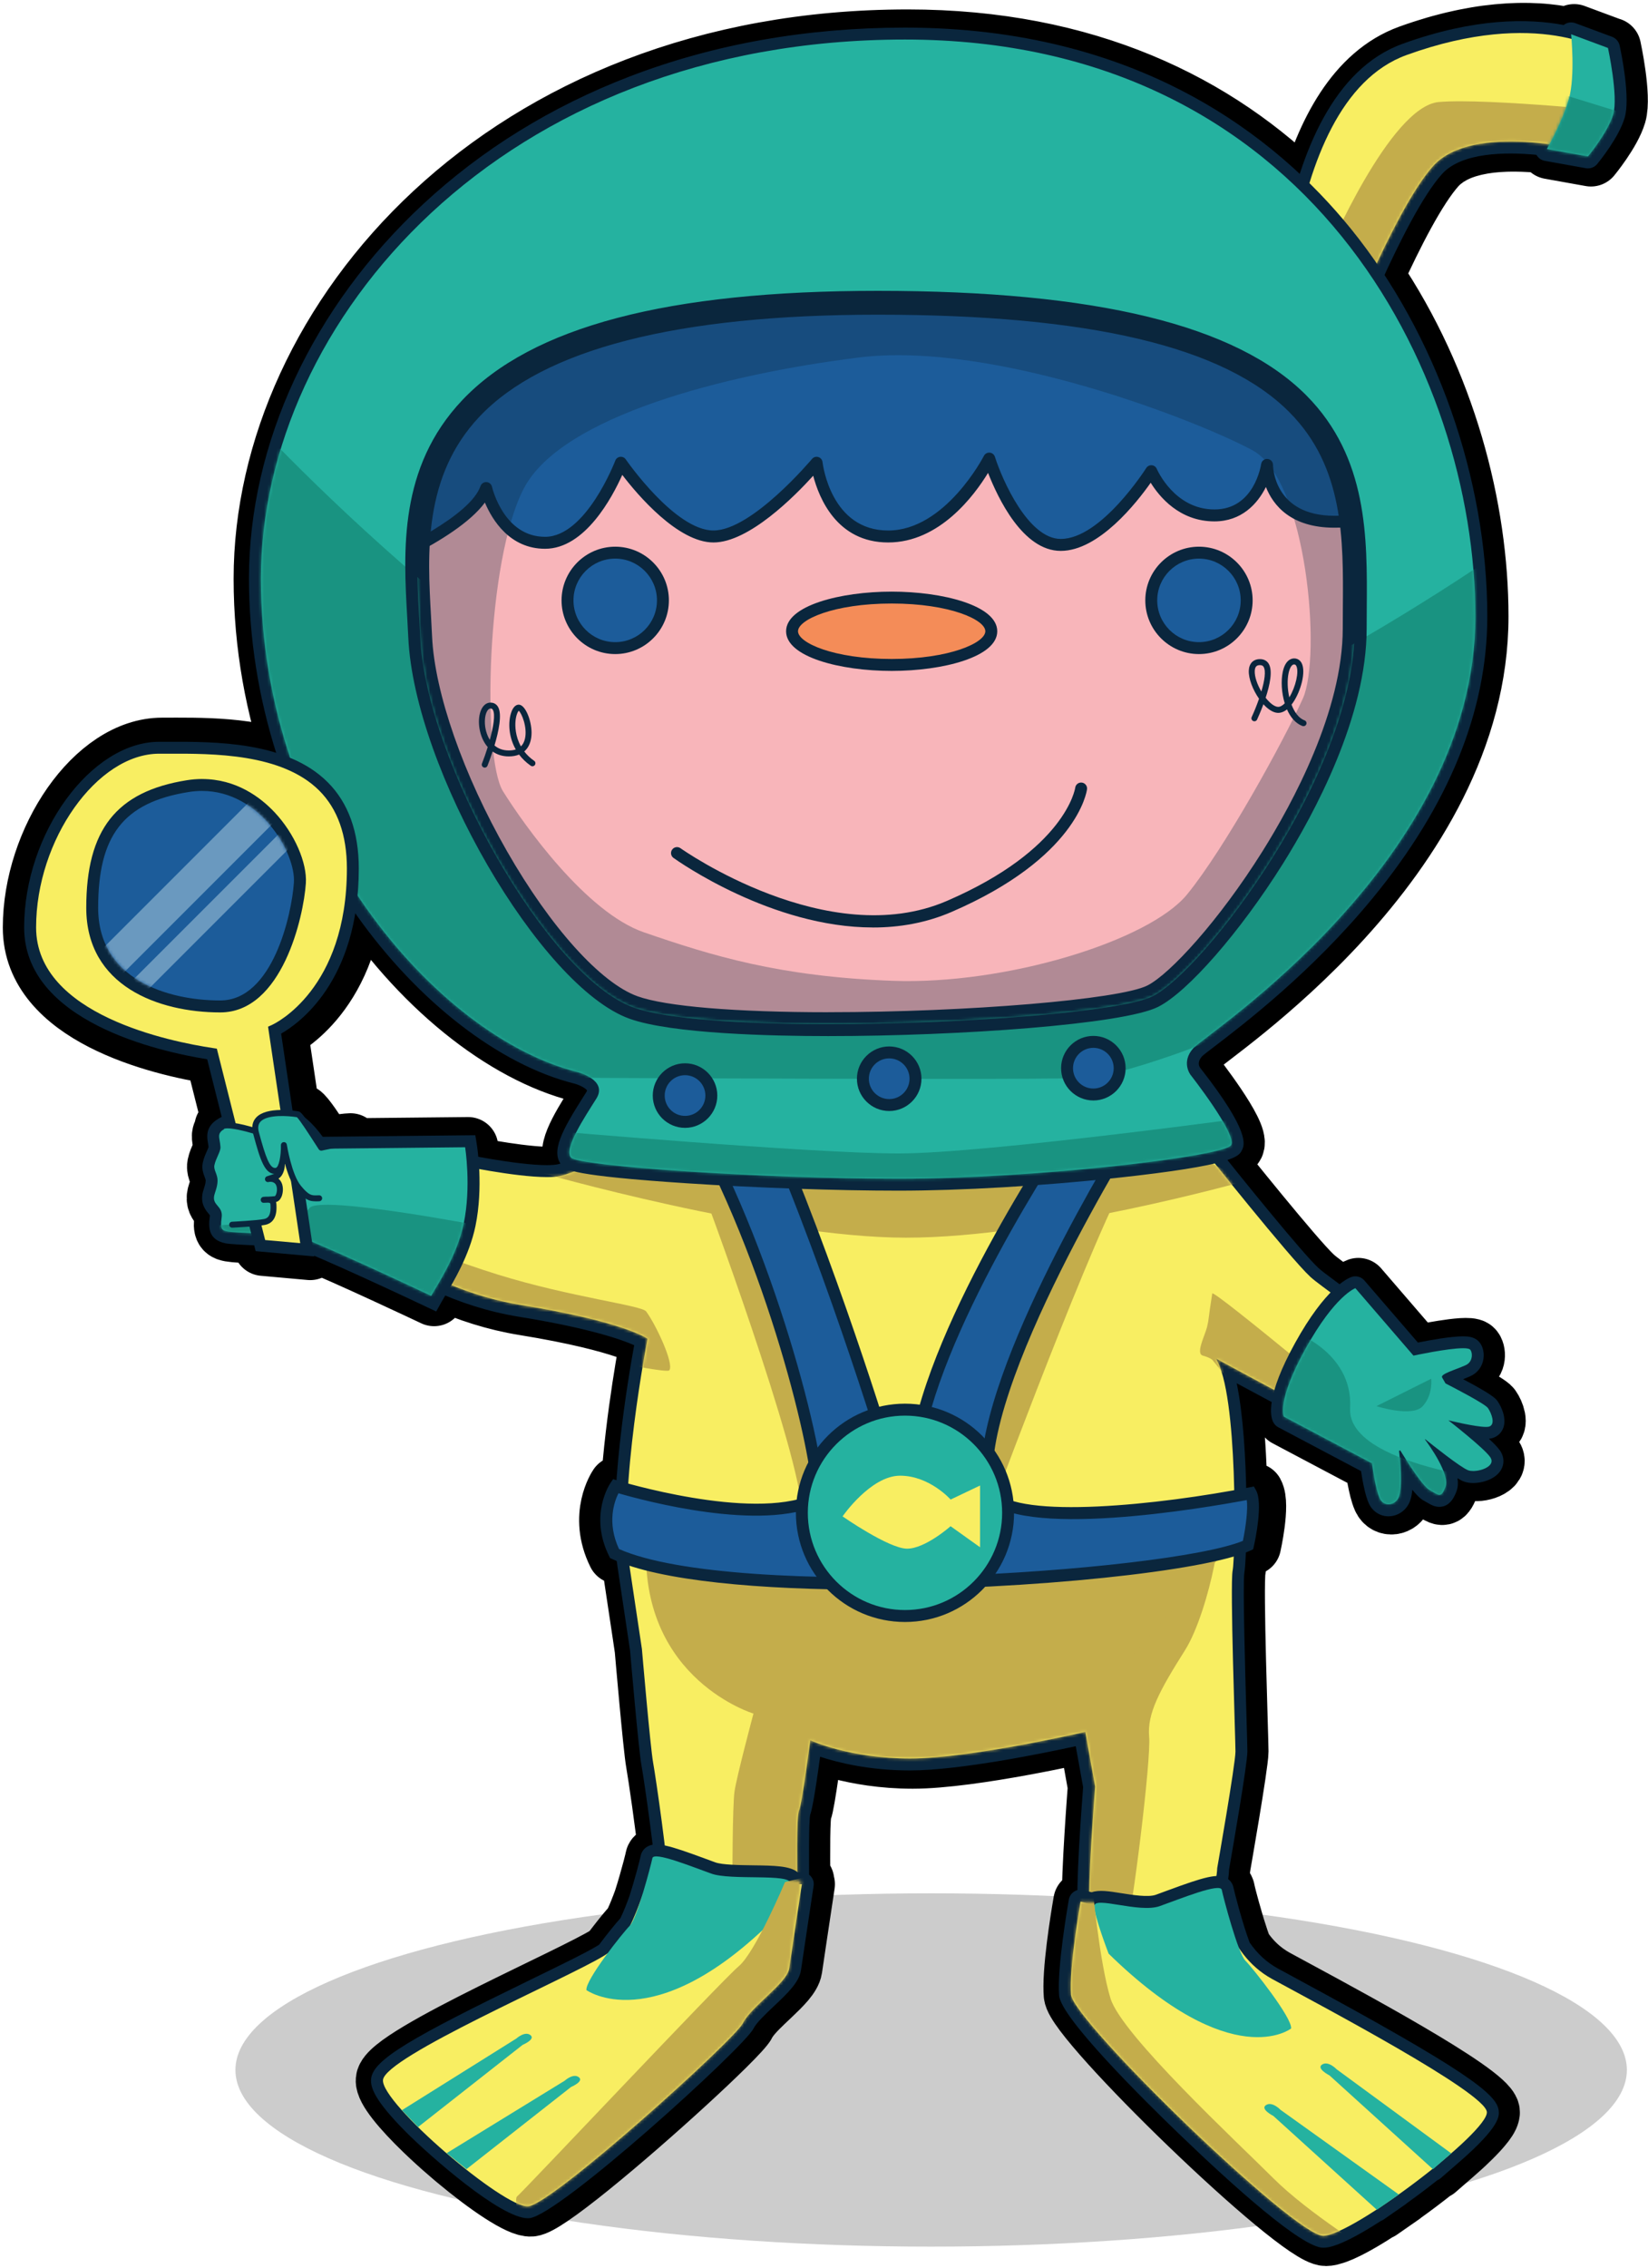 <svg width="546" height="751" viewBox="0 0 546 751" fill="none" xmlns="http://www.w3.org/2000/svg">
<ellipse cx="308.5" cy="685.5" rx="230.5" ry="58.5" fill="black" fill-opacity="0.2"/>
<path d="M533.73 15.885L522.68 11.785L521.53 11.355C521.53 11.355 521.55 11.555 521.58 11.875C521.58 11.925 521.58 11.985 521.59 12.045C521.6 12.155 521.61 12.295 521.62 12.435C521.62 12.545 521.64 12.655 521.65 12.775C521.65 12.805 521.65 12.845 521.65 12.875C521.64 12.875 521.62 12.875 521.61 12.875C521 12.725 520.36 12.575 519.7 12.435C519.58 12.415 519.47 12.385 519.35 12.365C518.77 12.245 518.16 12.135 517.54 12.025C517.38 11.995 517.23 11.975 517.07 11.945C516.44 11.835 515.8 11.745 515.13 11.645C514.98 11.625 514.84 11.605 514.69 11.585C513.89 11.475 513.06 11.385 512.2 11.295C512.2 11.295 512.19 11.295 512.18 11.295C511.29 11.205 510.37 11.135 509.42 11.085C509.33 11.085 509.23 11.085 509.14 11.075C508.33 11.035 507.5 10.995 506.65 10.975C506.37 10.975 506.09 10.975 505.81 10.965C505.12 10.965 504.43 10.955 503.72 10.965C503.37 10.965 503.02 10.975 502.67 10.985C501.99 11.005 501.3 11.025 500.59 11.065C500.22 11.085 499.84 11.105 499.46 11.125C498.72 11.165 497.97 11.225 497.2 11.295C496.84 11.325 496.5 11.345 496.13 11.385C495.15 11.475 494.15 11.595 493.13 11.725C492.98 11.745 492.83 11.755 492.67 11.775C491.49 11.935 490.29 12.115 489.06 12.325C488.72 12.385 488.37 12.455 488.02 12.515C487.13 12.675 486.23 12.845 485.3 13.025C484.84 13.115 484.37 13.225 483.9 13.325C483.07 13.505 482.23 13.695 481.37 13.895C480.86 14.015 480.35 14.145 479.84 14.275C478.98 14.495 478.11 14.725 477.22 14.965C476.71 15.105 476.2 15.245 475.69 15.395C474.72 15.675 473.74 15.975 472.74 16.295C472.3 16.435 471.86 16.565 471.41 16.715C469.96 17.185 468.49 17.685 466.98 18.235C449.32 24.625 439.25 44.075 433.52 64.995C403.11 34.345 359.54 13.125 300.78 13.125C166.89 13.125 87.4 106.565 87.4 191.645C87.4 213.745 91.36 234.595 98.01 253.575C84.13 247.125 65.97 247.665 53.7 247.665C31.39 247.665 10.93 278.345 10.93 307.175C10.93 336.005 52.6 346.285 71.19 349.075C72.88 355.815 75.01 364.275 77.16 372.795C75.75 372.695 74.7 372.815 74.41 373.305C74.38 373.355 74.41 373.515 74.46 373.725L74.54 374.435C72.83 375.835 73.85 377.115 74.01 379.895C74.09 381.425 72.47 383.595 72 385.935C71.68 387.505 73.11 388.935 73.05 391.115C73 393.015 72.24 394.775 72 395.715C71.04 399.355 74.97 399.265 74.4 403.285C73.83 407.315 74.59 407.505 76.51 407.885C77.46 408.075 81.73 408.315 86.23 408.505C86.88 411.045 87.25 412.525 87.25 412.525L102.77 413.925L102.25 410.445C114.31 415.225 143.82 429.185 143.82 429.185C144.41 428.125 145.53 426.335 146.86 424.035C154.9 427.695 163.99 430.665 173.67 432.235C208.07 437.815 215.51 443.395 215.51 443.395C215.51 443.395 210.43 469.545 208.99 493.365C206.43 492.665 204.93 492.205 204.93 492.205C204.93 492.205 198.28 501.845 204.58 514.515C205.99 515.175 207.55 515.785 209.22 516.375C209.3 517.005 209.37 517.635 209.46 518.235C213.18 542.875 213.64 546.125 213.64 546.125C213.64 546.125 216.43 578.665 217.36 583.785C218.05 587.605 220.5 604.395 221.69 615.355C219.13 614.695 217.3 614.535 217.13 615.395C217.1 615.525 217.06 615.725 217.01 615.955C217.01 615.985 217 616.015 216.99 616.055C216.94 616.275 216.87 616.545 216.8 616.835C216.78 616.915 216.76 617.015 216.73 617.105C216.67 617.335 216.61 617.595 216.54 617.855C216.48 618.075 216.42 618.315 216.36 618.565C216.32 618.725 216.27 618.895 216.23 619.065C215.49 621.875 214.39 625.775 213.25 629.305L213.23 629.355C213.23 629.355 213.2 629.425 213.19 629.465C212.97 630.065 212.74 630.685 212.5 631.305C212.47 631.385 212.44 631.465 212.4 631.545C211.65 633.515 210.82 635.545 209.81 637.525C209.81 637.525 209.81 637.545 209.8 637.555C209.76 637.595 209.72 637.675 209.68 637.705L209.66 637.725C209.52 637.865 209.36 638.045 209.16 638.265C209.08 638.355 208.98 638.475 208.89 638.575C208.75 638.725 208.62 638.875 208.47 639.065C208.32 639.235 208.16 639.425 208 639.615C207.88 639.755 207.77 639.895 207.64 640.045C207.43 640.295 207.21 640.565 206.98 640.845C206.89 640.965 206.79 641.075 206.7 641.195C206.44 641.525 206.16 641.865 205.88 642.215C205.81 642.295 205.75 642.375 205.68 642.465C205.37 642.855 205.06 643.255 204.74 643.665C204.69 643.725 204.64 643.795 204.59 643.855C204.25 644.295 203.9 644.745 203.55 645.205C203.52 645.235 203.5 645.275 203.47 645.305C203.1 645.785 202.74 646.275 202.37 646.765C202.37 646.765 202.37 646.775 202.36 646.785C201.94 647.095 201.54 647.415 201.09 647.695C195.21 651.295 178.9 658.875 163.17 666.695C145.34 675.565 128.24 684.755 127.87 688.835C127.61 691.705 133.16 698.385 140.63 705.585C141.32 706.245 142.02 706.915 142.73 707.575C145.18 709.865 147.79 712.175 150.43 714.405C150.65 714.595 150.88 714.785 151.1 714.965C161.5 723.675 172.26 730.985 175.97 730.665C177.14 730.565 179.45 729.295 182.5 727.225C196.46 717.765 226.51 691.125 240.18 677.605C244.02 673.805 246.57 671.045 247.09 669.995C248.14 667.905 250.46 665.515 252.99 663.095C253.83 662.285 254.7 661.475 255.55 660.665C256.4 659.855 257.23 659.055 258.01 658.275C258.79 657.485 259.51 656.715 260.14 655.975C261.39 654.485 262.26 653.085 262.44 651.865C262.67 650.225 263.22 646.545 263.85 642.375C263.88 642.175 263.91 641.965 263.94 641.765C265.16 633.635 266.62 623.965 266.62 623.965C266.62 623.965 266.48 623.965 266.23 623.965C266.33 623.225 266.39 622.795 266.39 622.795C266.39 622.795 265.92 622.715 265.09 622.585C265.03 614.045 264.91 601.105 265.69 599.555C266.62 597.695 269.41 576.315 269.41 576.315C269.41 576.315 282.43 582.355 302.42 582.355C322.41 582.355 360.53 573.525 360.53 573.525L363.78 591.655C363.78 591.655 361.44 621.765 361.9 629.835C360.06 629.795 358.97 629.765 358.97 629.765C358.97 629.765 355.76 647.825 355.7 657.755C355.7 658.785 355.72 659.725 355.79 660.545C356.52 669.335 429.81 740.425 439.33 740.425C439.68 740.425 440.09 740.365 440.54 740.275C440.67 740.245 440.81 740.205 440.95 740.175C441.3 740.095 441.66 739.985 442.06 739.855C442.22 739.805 442.37 739.755 442.53 739.695C443.01 739.525 443.53 739.315 444.07 739.085C444.14 739.055 444.21 739.025 444.29 738.995C444.95 738.705 445.65 738.375 446.38 738.015C446.44 737.985 446.51 737.945 446.58 737.915C447.25 737.575 447.95 737.205 448.67 736.815C448.79 736.745 448.91 736.685 449.03 736.615C449.79 736.195 450.56 735.755 451.37 735.285C451.4 735.265 451.43 735.255 451.46 735.235C453.23 734.195 455.09 733.025 457.02 731.775C457.03 731.775 457.04 731.765 457.05 731.755L457.13 731.825L464.41 726.765L464.38 726.745C468.18 724.035 472.01 721.145 475.59 718.275L475.72 718.395L477.47 716.875L481.15 713.675C481.34 713.515 481.52 713.355 481.7 713.195L481.76 713.145C481.76 713.145 481.79 713.115 481.81 713.095C482.57 712.435 483.3 711.785 484.01 711.145C484.17 711.005 484.33 710.855 484.48 710.715C484.8 710.415 485.12 710.125 485.43 709.835C485.59 709.685 485.74 709.535 485.9 709.385C486.38 708.935 486.85 708.485 487.29 708.045C487.49 707.845 487.69 707.655 487.88 707.455C488.1 707.235 488.32 707.015 488.53 706.795C488.81 706.505 489.07 706.225 489.33 705.955C489.54 705.735 489.74 705.505 489.94 705.295C490.17 705.045 490.39 704.795 490.6 704.545C490.73 704.395 490.86 704.245 490.98 704.095C491.27 703.755 491.54 703.425 491.78 703.105C491.84 703.035 491.88 702.965 491.94 702.895C492.15 702.615 492.34 702.345 492.5 702.095C492.56 701.995 492.62 701.905 492.68 701.815C492.87 701.515 493.04 701.225 493.16 700.955C493.16 700.935 493.17 700.915 493.18 700.895C493.3 700.645 493.38 700.415 493.44 700.195C493.46 700.135 493.47 700.075 493.49 700.015C493.54 699.795 493.57 699.575 493.55 699.395C493.5 698.955 493.2 698.415 492.71 697.795C485.76 689.085 437.52 663.635 422.47 655.425C422.46 655.425 422.44 655.405 422.43 655.395C421.88 655.095 421.35 654.775 420.83 654.445C420.67 654.345 420.51 654.235 420.35 654.125C419.98 653.875 419.61 653.635 419.26 653.375C419.1 653.265 418.95 653.145 418.79 653.025C418.42 652.745 418.06 652.465 417.71 652.175C417.6 652.085 417.49 651.995 417.38 651.905C414.97 649.845 413.02 647.535 411.44 645.155C411.44 645.145 411.44 645.135 411.43 645.125C411.33 644.865 411.23 644.595 411.13 644.325C411.05 644.115 410.97 643.905 410.9 643.685C410.79 643.385 410.69 643.085 410.58 642.775C410.51 642.575 410.44 642.365 410.37 642.165C409.99 641.035 409.6 639.835 409.23 638.625C409.17 638.435 409.11 638.255 409.06 638.065C408.95 637.695 408.84 637.335 408.73 636.965C408.67 636.765 408.61 636.575 408.56 636.375C408.45 636.005 408.34 635.635 408.23 635.265V635.225C407.99 634.445 407.78 633.675 407.57 632.935C407.5 632.695 407.44 632.465 407.37 632.225C407.29 631.945 407.22 631.675 407.15 631.415C407.07 631.135 407 630.865 406.93 630.605C406.88 630.405 406.82 630.205 406.77 630.015C406.65 629.565 406.54 629.135 406.43 628.735C406.42 628.675 406.4 628.625 406.39 628.575C406.29 628.205 406.21 627.865 406.13 627.545C406.11 627.475 406.1 627.405 406.08 627.335C406.01 627.055 405.95 626.795 405.9 626.575C405.89 626.525 405.88 626.475 405.87 626.435C405.81 626.185 405.77 625.975 405.74 625.835C405.65 625.375 405.11 625.195 404.25 625.215C403.91 625.215 403.52 625.275 403.09 625.335C404.16 621.605 404.23 618.595 404.23 618.595C404.23 618.595 410.27 584.195 410.27 580.005C410.27 575.815 408.41 524.685 409.34 520.035C409.51 519.205 409.67 516.795 409.79 513.345C411.66 512.785 413.24 512.225 414.45 511.665C414.45 511.665 417.47 498.185 415.38 494.465C414.27 494.685 412.37 495.035 409.9 495.465C409.61 478.015 408.12 456.655 403.76 449.835C403.76 449.835 418.57 457.885 426.76 462.195C425.42 467.365 426.31 469.125 426.31 469.125L455.37 484.505L455.5 484.445C455.69 485.955 456.67 493.115 458.07 496.195C459.45 499.245 463.43 498.505 464.44 495.625C465.71 491.995 464.82 483.425 464.47 480.465L464.86 480.295C466.57 483.115 472.22 492.195 474.67 493.495C477.58 495.035 478.34 496.385 479.84 492.425C481.42 488.255 474.53 478.665 473.04 476.665L473.16 476.615C475.24 478.285 484.82 485.945 487.36 486.885C489.99 487.865 496.84 485.855 494.75 482.625C492.85 479.695 480.82 470.335 480.82 470.335C480.82 470.335 492.21 473.135 494.37 472.395C496.53 471.655 495.1 467.915 493.93 466.255C492.94 464.845 482.93 459.665 479.88 458.105C479.45 457.335 479.05 456.645 478.76 456.145C478.09 455.005 482.97 453.665 486.51 452.095C489.23 450.895 488.81 447.565 488 446.865C486.14 445.255 469.27 448.895 469.27 448.895L450.03 426.575C450.03 426.575 448.17 427.235 445 430.385C440.63 427.035 436.8 424.375 435.04 422.735C428.69 416.805 404.92 387.105 400.7 381.825C405.53 380.845 408.5 379.915 408.89 379.155C410.75 375.435 395.41 355.915 395.41 355.915C395.41 355.915 392.16 351.735 396.34 347.085C400.52 342.435 489.78 285.025 489.78 204.135C489.78 168.245 478.93 126.605 455.17 91.365C461.48 77.525 469.32 62.095 475.83 54.905C476.31 54.375 476.82 53.895 477.36 53.425C477.53 53.275 477.71 53.145 477.88 53.005C478.27 52.695 478.67 52.395 479.08 52.105C479.29 51.965 479.49 51.825 479.71 51.695C480.14 51.425 480.59 51.165 481.04 50.915C481.23 50.815 481.42 50.695 481.62 50.605C482.27 50.275 482.94 49.965 483.63 49.685C483.71 49.655 483.79 49.625 483.87 49.595C484.49 49.345 485.13 49.125 485.78 48.915C486.02 48.835 486.27 48.765 486.52 48.695C487.03 48.545 487.54 48.405 488.06 48.275C488.33 48.205 488.6 48.145 488.87 48.085C489.42 47.955 489.98 47.845 490.55 47.745C490.77 47.705 490.99 47.655 491.22 47.615C492.01 47.485 492.8 47.365 493.6 47.265C493.74 47.245 493.88 47.235 494.02 47.225C494.69 47.145 495.37 47.085 496.05 47.035C496.32 47.015 496.58 46.995 496.85 46.985C497.42 46.945 498 46.915 498.57 46.895C498.84 46.885 499.11 46.875 499.38 46.865C500.01 46.845 500.64 46.835 501.27 46.835C501.46 46.835 501.65 46.835 501.84 46.835C502.67 46.835 503.49 46.855 504.31 46.885C504.42 46.885 504.54 46.895 504.65 46.895C505.36 46.925 506.06 46.955 506.75 46.995C506.97 47.005 507.18 47.025 507.4 47.035C508.01 47.075 508.62 47.125 509.21 47.175C509.4 47.195 509.6 47.205 509.79 47.225C510.5 47.285 511.19 47.355 511.88 47.435C511.93 47.435 511.99 47.445 512.05 47.455C512.84 47.545 513.61 47.635 514.35 47.735C514.35 47.735 514.35 47.735 514.36 47.735C514.36 47.735 514.35 47.755 514.34 47.765C514.25 47.935 514.17 48.075 514.09 48.225C514.06 48.285 514.02 48.365 513.99 48.415C513.92 48.545 513.87 48.635 513.81 48.745C513.78 48.795 513.74 48.875 513.71 48.915C513.71 48.915 513.71 48.915 513.71 48.935C513.57 49.185 513.49 49.325 513.49 49.325L527.09 51.765C527.09 51.765 533.71 43.745 535.46 37.815C537.21 31.885 533.72 15.845 533.72 15.845L533.73 15.885ZM155.72 386.395C155.49 382.485 155.08 379.925 155.08 379.925L115.28 380.335L116.14 378.665C113.47 378.745 108.78 379.755 107.67 380.005C104.29 374.725 100.76 369.495 99.75 369.015C99.75 369.015 98.16 368.735 96.04 368.615L91.96 341.175C91.96 341.175 115.27 330.585 117.66 293.775C138.62 326.385 167.16 348.735 192.25 355.005C192.25 355.005 202.48 357.565 198.53 363.835C194.58 370.115 187.6 380.575 190.16 383.365C190.67 383.925 193.58 384.535 198.21 385.165C192.96 387.345 188.71 388.955 186.67 389.405C180.18 390.845 163.05 387.815 155.7 386.375L155.72 386.395Z" stroke="black" stroke-width="20" stroke-linecap="round" stroke-linejoin="round"/>
<path d="M532.74 15.885L520.54 11.355C520.54 11.355 520.6 11.925 520.67 12.875C509.94 10.225 491.67 8.935 466.03 18.205C422.33 34.015 425.12 129.775 425.12 129.775L442.79 118.385C442.79 118.385 461.62 69.575 474.87 54.925C483.21 45.715 501.2 46.165 513.4 47.755C512.86 48.755 512.52 49.345 512.52 49.345L526.12 51.785C526.12 51.785 532.74 43.765 534.49 37.835C536.24 31.905 532.75 15.865 532.75 15.865L532.74 15.885Z" fill="#25B2A0"/>
<path d="M425.12 133.735C424.49 133.735 423.86 133.585 423.28 133.285C422.02 132.625 421.21 131.325 421.17 129.905C421.05 125.875 418.82 31.085 464.69 14.505C488.6 5.855 506.47 6.095 518.07 8.285C518.09 8.275 518.11 8.255 518.12 8.245C519.2 7.415 520.63 7.195 521.91 7.665L534.11 12.195C535.37 12.665 536.31 13.745 536.6 15.065C537.22 17.905 540.2 32.425 538.27 38.985C536.35 45.505 529.89 53.445 529.16 54.335C528.25 55.435 526.82 55.955 525.41 55.705L511.81 53.265C510.63 53.055 509.61 52.315 509.04 51.275C498.87 50.305 484.29 50.405 477.78 57.605C465.17 71.545 446.64 119.355 446.46 119.835C446.16 120.615 445.62 121.285 444.91 121.735L427.24 133.125C426.59 133.545 425.84 133.755 425.1 133.755L425.12 133.735ZM503.73 14.885C494.16 14.885 482.04 16.625 467.38 21.925C433.52 34.175 429.48 100.465 429.08 122.525L439.57 115.765C442.64 107.935 459.37 66.165 471.93 52.285C481.25 41.985 499.91 42.015 513.91 43.855C515.2 44.025 516.32 44.815 516.91 45.975C516.94 46.035 516.97 46.095 516.99 46.155L524.46 47.495C526.57 44.685 529.7 40.065 530.68 36.745C531.58 33.685 530.51 25.085 529.3 18.835L522.58 16.335C521.71 16.815 520.69 16.965 519.71 16.715C515.55 15.685 510.22 14.885 503.72 14.885H503.73Z" fill="#0A263D"/>
<path d="M425.12 129.785C425.12 129.785 422.33 34.015 466.03 18.215C509.73 2.405 532.04 17.285 532.04 17.285C532.04 17.285 534.13 31.925 532.74 38.205C531.35 44.485 525.77 50.055 525.77 50.055C525.77 50.055 488.11 40.295 474.86 54.935C461.61 69.575 442.78 118.395 442.78 118.395L425.11 129.785H425.12Z" fill="#F8EE62"/>
<mask id="mask0_316_6" style="mask-type:luminance" maskUnits="userSpaceOnUse" x="425" y="10" width="109" height="120">
<path d="M425.12 129.785C425.12 129.785 422.33 34.015 466.03 18.215C509.73 2.405 532.04 17.285 532.04 17.285C532.04 17.285 534.13 31.925 532.74 38.205C531.35 44.485 525.77 50.055 525.77 50.055C525.77 50.055 488.11 40.295 474.86 54.935C461.61 69.575 442.78 118.395 442.78 118.395L425.11 129.785H425.12Z" fill="white"/>
</mask>
<g mask="url(#mask0_316_6)">
<path d="M439.529 84.455C439.529 84.455 460.449 35.175 476.719 33.785C492.989 32.395 541.799 37.505 541.799 37.505L532.039 60.745L492.059 62.605L480.439 83.985L456.729 105.365L439.529 84.445V84.455Z" fill="#C4AD4B"/>
</g>
<path d="M520.54 11.355L532.74 15.885C532.74 15.885 536.23 31.925 534.48 37.855C532.74 43.785 526.11 51.805 526.11 51.805L512.51 49.365C512.51 49.365 517.74 40.295 519.83 32.625C521.92 24.955 520.53 11.355 520.53 11.355H520.54Z" fill="#25B2A0"/>
<mask id="mask1_316_6" style="mask-type:luminance" maskUnits="userSpaceOnUse" x="512" y="11" width="23" height="41">
<path d="M520.54 11.355L532.74 15.885C532.74 15.885 536.23 31.925 534.48 37.855C532.74 43.785 526.11 51.805 526.11 51.805L512.51 49.365C512.51 49.365 517.74 40.295 519.83 32.625C521.92 24.955 520.53 11.355 520.53 11.355H520.54Z" fill="white"/>
</mask>
<g mask="url(#mask1_316_6)">
<path d="M515.31 30.535L542.5 38.905L528.56 61.215L505.55 57.035L515.31 30.535Z" fill="#199381"/>
</g>
<path d="M384.68 641.515C367.61 641.515 360.45 638.715 359.14 631.525C358.21 626.415 360.48 596.325 360.84 591.755L358 575.905C349.77 577.745 319.04 584.325 301.47 584.325C286.09 584.325 274.83 580.865 270.09 579.095C269.11 586.415 267.38 598.705 266.51 600.435C265.97 602.125 266.06 614.885 266.11 621.735C266.12 623.745 266.14 625.555 266.14 626.975C266.14 635.995 257.19 640.575 239.52 640.575C221.85 640.575 219.41 632.055 219.41 623.725C219.41 617.395 215.33 588.975 214.45 584.095C213.51 578.955 210.82 547.615 210.7 546.255C210.7 546.255 210.19 542.725 206.53 518.485C203.11 495.795 210.75 452.775 212.33 444.345C209.35 442.815 199.09 438.465 172.37 434.135C137.72 428.515 109.17 405.065 110.29 393.865C111.13 385.455 131.52 383.695 148.48 383.695C150.28 383.695 151.36 383.725 151.36 383.725H151.55L151.73 383.765C151.92 383.805 170.78 387.815 181.18 387.815C182.91 387.815 184.3 387.705 185.29 387.485C193.35 385.695 238.35 364.595 238.81 364.385L253.35 358.565L400.16 379.205L400.65 379.825C400.93 380.175 428.65 414.995 435.44 421.335C436.5 422.325 438.52 423.825 440.86 425.555C450.44 432.665 466.46 444.565 466.67 457.215C466.76 462.455 464.15 467.225 458.91 471.395C456.72 473.135 453.99 474.025 450.79 474.025C443.85 474.025 436.25 469.955 431.22 467.255C430.34 466.785 429.56 466.365 428.9 466.035C424.96 464.065 413.44 457.855 406.77 454.245C412.13 472.445 411.22 516.045 410.34 520.445C409.69 523.695 410.59 554.485 411.02 569.275C411.18 574.885 411.3 578.935 411.3 580.025C411.3 584.205 405.98 614.645 405.25 618.805C405.02 626.745 400.45 641.505 384.68 641.505V641.515Z" fill="#F8EE62"/>
<path d="M253.58 360.605L399.09 381.065C399.09 381.065 427.1 416.285 434.07 422.785C441.04 429.285 480.44 451.725 457.66 469.855C455.68 471.435 453.3 472.055 450.77 472.055C443.1 472.055 433.96 466.375 429.77 464.275C424.19 461.485 402.81 449.865 402.81 449.865C410.25 461.485 409.32 515.415 408.39 520.065C407.46 524.715 409.32 575.855 409.32 580.035C409.32 584.215 403.28 618.625 403.28 618.625C403.28 618.625 402.81 639.545 384.68 639.545C366.55 639.545 362.02 636.295 361.09 631.175C360.16 626.065 362.83 591.655 362.83 591.655L359.58 573.525C359.58 573.525 321.46 582.355 301.47 582.355C281.48 582.355 268.46 576.315 268.46 576.315C268.46 576.315 265.67 597.695 264.74 599.555C263.81 601.415 264.16 619.545 264.16 626.985C264.16 634.425 256.72 638.605 239.52 638.605C222.32 638.605 221.39 630.235 221.39 623.725C221.39 617.215 217.32 588.855 216.39 583.745C215.46 578.635 212.67 546.085 212.67 546.085C212.67 546.085 212.2 542.835 208.49 518.195C204.77 493.555 214.53 443.345 214.53 443.345C214.53 443.345 207.09 437.765 172.69 432.185C138.29 426.605 111.32 403.365 112.25 394.065C113.03 386.315 139.63 385.675 148.47 385.675C150.24 385.675 151.3 385.705 151.3 385.705C151.3 385.705 170.43 389.805 181.16 389.805C182.95 389.805 184.51 389.695 185.7 389.425C194.07 387.565 239.63 366.185 239.63 366.185L253.58 360.605ZM253.09 356.545L252.11 356.935L238.16 362.515L238.05 362.555L237.95 362.605C219.79 371.125 190.67 384.275 184.84 385.565C184.25 385.695 183.14 385.855 181.16 385.855C170.97 385.855 152.32 381.885 152.13 381.845L151.77 381.765H151.4C151.4 381.765 150.3 381.725 148.47 381.725C143.82 381.725 134.82 381.895 126.77 383.055C119.19 384.145 109.04 386.435 108.32 393.675C107.37 403.215 122.34 414.515 126.95 417.755C134.57 423.105 150.56 432.605 172.06 436.085C195.5 439.885 206.07 443.685 210.11 445.485C208.07 456.685 201.28 496.915 204.58 518.785C207.91 540.875 208.64 545.805 208.74 546.545C208.95 549.005 211.57 579.325 212.5 584.455C213.54 590.195 217.43 617.765 217.43 623.725C217.43 631.805 219.72 642.555 239.51 642.555C259.3 642.555 268.1 637.315 268.1 626.985C268.1 625.565 268.09 623.755 268.07 621.735C268.03 615.745 267.94 603.365 268.42 600.965C268.81 599.955 269.69 596.615 271.71 581.765C277.46 583.655 287.92 586.305 301.46 586.305C318.01 586.305 345.96 580.555 356.41 578.275L358.85 591.845C358.32 598.685 356.25 626.665 357.2 631.865C358.95 641.505 369.45 643.475 384.68 643.475C401.87 643.475 406.92 627.655 407.22 619.005C408.34 612.595 413.27 584.265 413.27 580.015C413.27 578.895 413.16 575.045 412.99 569.205C412.6 555.755 411.67 524.265 412.27 520.805C413.11 516.595 414.05 478.655 409.73 458.085C416.33 461.645 424.75 466.165 428.01 467.795C428.65 468.115 429.42 468.525 430.28 468.985C435.48 471.775 443.35 475.985 450.78 475.985C454.44 475.985 457.58 474.955 460.13 472.925C465.87 468.355 468.73 463.055 468.63 457.165C468.4 443.545 451.89 431.275 442.02 423.955C439.73 422.255 437.75 420.785 436.77 419.875C431.42 414.885 411.81 390.685 402.18 378.575L401.2 377.345L399.64 377.125L254.13 356.665L253.09 356.515V356.545Z" fill="#0A263D"/>
<mask id="mask2_316_6" style="mask-type:luminance" maskUnits="userSpaceOnUse" x="112" y="360" width="353" height="280">
<path d="M239.63 366.185C239.63 366.185 194.07 387.565 185.7 389.425C177.33 391.285 151.3 385.705 151.3 385.705C151.3 385.705 113.18 384.775 112.25 394.075C111.32 403.375 138.28 426.615 172.69 432.195C207.09 437.775 214.53 443.355 214.53 443.355C214.53 443.355 204.77 493.565 208.49 518.205C212.21 542.845 212.67 546.095 212.67 546.095C212.67 546.095 215.46 578.635 216.39 583.755C217.32 588.865 221.39 617.225 221.39 623.735C221.39 630.245 222.32 638.615 239.52 638.615C256.72 638.615 264.16 634.435 264.16 626.995C264.16 619.555 263.81 601.425 264.74 599.565C265.67 597.705 268.46 576.325 268.46 576.325C268.46 576.325 281.48 582.365 301.47 582.365C321.46 582.365 359.58 573.535 359.58 573.535L362.83 591.665C362.83 591.665 360.16 626.065 361.09 631.185C362.02 636.295 366.55 639.555 384.68 639.555C402.81 639.555 403.28 618.635 403.28 618.635C403.28 618.635 409.32 584.235 409.32 580.045C409.32 575.855 407.46 524.725 408.39 520.075C409.32 515.425 410.25 461.495 402.81 449.875C402.81 449.875 424.19 461.495 429.77 464.285C435.35 467.075 449.69 476.205 457.66 469.865C480.44 451.735 441.04 429.305 434.07 422.795C427.1 416.285 399.09 381.075 399.09 381.075L253.58 360.615L239.63 366.195V366.185Z" fill="white"/>
</mask>
<g mask="url(#mask2_316_6)">
<path d="M214.06 512.385C214.06 512.385 270.54 543.765 299.13 543.765C327.72 543.765 394.66 520.055 400.94 508.895C407.22 497.735 400.94 533.305 392.57 546.555C384.2 559.805 380.02 567.475 380.72 575.145C381.42 582.815 375.14 633.025 373.05 639.995C370.96 646.965 345.51 641.045 345.51 641.045C345.51 641.045 355.27 597.465 355.27 592.585C355.27 587.705 349.34 582.825 347.25 582.125C345.16 581.425 324.59 597.465 305.06 594.675C285.53 591.885 274.38 582.825 272.29 584.215C270.2 585.605 277.17 595.725 276.47 599.905C275.77 604.085 279.26 625.705 279.26 625.705L242.65 623.265C242.65 623.265 242.65 598.165 243.35 593.275C244.05 588.395 249.63 567.475 249.63 567.475C249.63 567.475 212.67 556.315 214.07 512.385H214.06Z" fill="#C4AD4B"/>
<path d="M111.9 401.165C111.9 401.165 138.92 414.045 164.9 422.085C189.22 429.615 212.54 432.265 214.06 434.285C217.2 438.465 223.47 451.715 221.73 453.815C219.99 455.915 122.71 433.245 122.71 433.245L111.9 401.165Z" fill="#C4AD4B"/>
<path d="M401.64 428.356C401.89 426.816 456.38 472.286 456.38 472.286L427.44 482.046L401.64 450.316C401.64 450.316 400.94 449.616 398.5 448.926C396.06 448.236 399.2 442.306 399.89 439.516C400.59 436.726 400.24 437.076 401.63 428.356H401.64Z" fill="#C4AD4B"/>
<path d="M178.381 388.145C178.381 388.145 254.161 409.875 300.181 409.875C346.201 409.875 412.801 391.045 412.801 391.045L390.141 379.535L181.521 380.115L178.381 388.135V388.145Z" fill="#C4AD4B"/>
<path d="M231.49 390.706C232.54 392.796 265.66 482.285 265.66 500.995C265.66 519.705 330.51 494.255 330.51 494.255C330.51 494.255 369.91 388.605 376.19 386.515C382.47 384.425 358.76 388.605 358.76 388.605L309.6 490.065C309.6 490.065 281.71 485.885 281.71 482.745C281.71 479.605 254.86 387.555 254.86 387.555L231.5 390.695L231.49 390.706Z" fill="#C4AD4B"/>
<path d="M205.341 506.115L411.061 507.855L374.801 548.645L294.021 560.735L241.721 540.515L205.341 506.115Z" fill="#C4AD4B"/>
</g>
<path d="M460.009 500.165C457.959 500.165 456.199 498.995 455.309 497.045C454.039 494.245 453.139 488.705 452.739 485.885L424.429 470.905C424.079 470.715 423.789 470.425 423.599 470.075C423.089 469.105 421.049 463.355 430.829 445.655C440.669 427.835 447.649 425.015 448.419 424.755C448.629 424.685 448.849 424.645 449.059 424.645C449.619 424.645 450.169 424.885 450.559 425.335L469.039 446.765C472.099 446.135 480.389 444.515 484.729 444.515C486.529 444.515 487.599 444.785 488.329 445.405C489.319 446.265 489.809 447.995 489.549 449.715C489.259 451.625 488.099 453.165 486.339 453.945C485.329 454.395 484.199 454.825 483.129 455.245C482.239 455.585 481.029 456.055 480.209 456.435C480.249 456.505 480.289 456.585 480.339 456.655C493.259 463.275 494.209 464.635 494.579 465.155C495.509 466.485 497.059 469.625 496.279 472.025C495.919 473.125 495.129 473.925 494.039 474.305C493.579 474.465 493.029 474.535 492.309 474.535C491.089 474.535 489.329 474.305 487.499 473.995C490.839 476.785 494.369 479.935 495.439 481.585C496.289 482.895 496.379 484.375 495.679 485.655C494.289 488.205 490.369 489.135 488.069 489.135C487.169 489.135 486.369 489.005 485.709 488.765C484.459 488.295 481.999 486.645 479.299 484.655C480.749 487.785 481.569 490.895 480.719 493.155C480.209 494.505 479.259 497.025 476.869 497.025C475.809 497.025 474.929 496.515 473.919 495.915C473.579 495.715 473.199 495.495 472.779 495.265C471.299 494.475 469.049 491.855 466.079 487.435C466.219 490.775 466.099 494.165 465.349 496.305C464.539 498.615 462.399 500.165 460.019 500.165H460.009Z" fill="#25B2A0"/>
<path d="M449.06 426.615L468.3 448.935C468.3 448.935 479.61 446.485 484.73 446.485C485.86 446.485 486.69 446.605 487.03 446.895C487.84 447.595 488.25 450.925 485.54 452.125C482 453.695 477.11 455.035 477.79 456.175C478.08 456.665 478.48 457.365 478.91 458.135C481.96 459.695 491.97 464.875 492.96 466.285C494.13 467.945 495.56 471.695 493.4 472.425C493.15 472.515 492.77 472.545 492.31 472.545C488.75 472.545 479.86 470.355 479.86 470.355C479.86 470.355 491.89 479.715 493.79 482.645C495.52 485.315 491.14 487.145 488.08 487.145C487.44 487.145 486.86 487.065 486.41 486.895C483.87 485.955 474.29 478.295 472.21 476.625L472.09 476.675C473.58 478.675 480.46 488.265 478.89 492.435C478.16 494.365 477.61 495.035 476.89 495.035C476.14 495.035 475.21 494.295 473.72 493.505C471.27 492.205 465.63 483.125 463.91 480.305L463.52 480.475C463.88 483.425 464.76 492.005 463.49 495.635C462.93 497.235 461.46 498.165 460.02 498.165C458.87 498.165 457.73 497.555 457.12 496.205C455.72 493.125 454.75 485.965 454.55 484.455L454.42 484.515L425.36 469.135C425.36 469.135 422.8 464.255 432.57 446.585C442.33 428.915 449.07 426.595 449.07 426.595M449.06 422.665C448.63 422.665 448.19 422.735 447.77 422.885C446.4 423.355 439.09 426.625 429.1 444.705C419.36 462.325 420.79 468.965 421.85 470.995C422.22 471.705 422.8 472.285 423.5 472.655L450.92 487.165C451.41 490.395 452.28 495.165 453.5 497.865C454.7 500.505 457.19 502.145 460 502.145C463.22 502.145 466.11 500.065 467.2 496.965C467.56 495.955 467.79 494.725 467.92 493.355C470.18 496.145 471.27 496.725 471.83 497.025C472.23 497.235 472.58 497.445 472.9 497.635C474 498.285 475.25 499.015 476.85 499.015C480.6 499.015 482.01 495.275 482.55 493.865C483.04 492.575 483.12 491.105 482.89 489.535C483.77 490.065 484.47 490.435 485 490.625C485.89 490.955 486.91 491.125 488.05 491.125C491.37 491.125 495.71 489.715 497.4 486.615C498.45 484.675 498.33 482.455 497.08 480.525C496.42 479.515 495.02 478.065 493.3 476.475C493.8 476.425 494.24 476.325 494.65 476.185C496.32 475.615 497.59 474.325 498.13 472.655C499.15 469.515 497.38 465.765 496.17 464.035C495.63 463.265 494.76 462.015 484.74 456.735C485.54 456.425 486.34 456.105 487.12 455.755C489.5 454.695 491.09 452.605 491.48 450.015C491.84 447.615 491.1 445.225 489.6 443.925C488.2 442.715 486.34 442.545 484.71 442.545C480.62 442.545 473.48 443.855 469.76 444.605L452.03 424.045C451.27 423.155 450.17 422.675 449.04 422.675L449.06 422.665Z" fill="#0A263D"/>
<path d="M272.37 362.355L409.31 330.385L474.86 206.265C474.86 206.265 451.15 84.925 414.89 68.195C378.63 51.455 292.16 55.645 292.16 55.645L172.22 83.535L113.64 150.475L115.03 225.785C115.03 225.785 173.61 337.355 190.34 342.935C207.08 348.515 272.36 362.355 272.36 362.355H272.37Z" fill="#F8B5BA"/>
<path d="M117.831 190.225C117.831 190.225 156.181 175.585 161.061 161.635C161.061 161.635 165.241 179.765 180.591 179.765C195.941 179.765 205.691 153.265 205.691 153.265C205.691 153.265 222.431 177.675 236.371 177.675C250.311 177.675 270.541 153.265 270.541 153.265C270.541 153.265 273.331 177.675 294.251 177.675C315.171 177.675 327.721 151.875 327.721 151.875C327.721 151.875 336.791 180.465 351.431 180.465C366.071 180.465 381.421 156.055 381.421 156.055C381.421 156.055 387.701 170.695 402.341 170.695C416.981 170.695 419.771 153.955 419.771 153.955C419.771 153.955 419.771 172.785 442.081 172.785C464.391 172.785 464.391 167.205 464.391 167.205L435.801 103.055L299.121 73.765L191.031 91.195L130.361 136.525L117.811 190.215L117.831 190.225Z" fill="#1C5C9A"/>
<path d="M117.83 192.195C117.36 192.195 116.9 192.025 116.53 191.705C115.98 191.225 115.74 190.475 115.91 189.765L128.46 136.075C128.57 135.625 128.83 135.225 129.2 134.945L189.87 89.615C190.12 89.425 190.42 89.296 190.74 89.246L298.83 71.816C299.07 71.775 299.32 71.785 299.56 71.835L436.24 101.125C436.86 101.255 437.37 101.675 437.63 102.255L466.22 166.405C466.33 166.655 466.39 166.935 466.39 167.205C466.39 169.475 464.02 174.755 442.1 174.755C427.62 174.755 421.77 167.265 419.41 161.275C416.61 166.925 411.27 172.665 402.35 172.665C390.77 172.665 384.09 164.475 381.24 159.865C376.6 166.465 364.05 182.435 351.44 182.435C338.83 182.435 330.6 164.855 327.35 156.605C322.8 164.075 311.27 179.645 294.26 179.645C277.25 179.645 271.36 164.905 269.42 157.555C263.34 164.265 248.13 179.645 236.38 179.645C224.63 179.645 211.23 163.925 206.17 157.265C202.86 164.665 193.81 181.735 180.59 181.735C168.91 181.735 163.1 172.235 160.65 166.435C150.98 179.555 119.99 191.505 118.54 192.065C118.31 192.155 118.07 192.195 117.84 192.195H117.83ZM132.14 137.675L120.62 186.975C132.74 181.945 155.81 170.655 159.2 160.975C159.49 160.145 160.28 159.615 161.17 159.655C162.05 159.705 162.79 160.325 162.99 161.175C163.15 161.855 167.03 177.775 180.59 177.775C194.15 177.775 203.75 152.825 203.84 152.565C204.09 151.875 204.72 151.375 205.45 151.285C206.19 151.195 206.91 151.515 207.32 152.125C207.48 152.365 223.63 175.675 236.38 175.675C249.13 175.675 268.83 152.215 269.03 151.985C269.53 151.375 270.35 151.125 271.11 151.355C271.87 151.575 272.42 152.235 272.51 153.025C272.62 153.955 275.37 175.685 294.26 175.685C313.15 175.685 325.84 151.245 325.96 150.995C326.32 150.265 327.08 149.835 327.88 149.895C328.68 149.955 329.37 150.495 329.62 151.265C332.02 158.835 340.63 178.475 351.45 178.475C364.83 178.475 379.61 155.225 379.76 154.995C380.15 154.375 380.84 154.025 381.59 154.075C382.32 154.135 382.96 154.585 383.25 155.265C383.49 155.815 389.23 168.715 402.36 168.715C415.49 168.715 417.74 154.245 417.84 153.625C418.01 152.615 418.95 151.895 419.95 151.985C420.97 152.075 421.76 152.925 421.76 153.955C421.76 154.635 422.1 170.805 442.1 170.805C457.41 170.805 461.35 168.095 462.24 167.175L434.43 104.765L299.1 75.766L191.86 93.066L132.16 137.675H132.14Z" fill="#0A263D"/>
<path d="M203.83 214.635C212.561 214.635 219.64 207.557 219.64 198.825C219.64 190.094 212.561 183.015 203.83 183.015C195.098 183.015 188.02 190.094 188.02 198.825C188.02 207.557 195.098 214.635 203.83 214.635Z" fill="#1C5C9A"/>
<path d="M203.83 216.605C194.02 216.605 186.05 208.625 186.05 198.825C186.05 189.025 194.03 181.045 203.83 181.045C213.63 181.045 221.61 189.025 221.61 198.825C221.61 208.625 213.63 216.605 203.83 216.605ZM203.83 184.995C196.2 184.995 190 191.195 190 198.825C190 206.455 196.21 212.655 203.83 212.655C211.45 212.655 217.66 206.455 217.66 198.825C217.66 191.195 211.45 184.995 203.83 184.995Z" fill="#0A263D"/>
<path d="M397.23 214.635C405.962 214.635 413.04 207.557 413.04 198.825C413.04 190.094 405.962 183.015 397.23 183.015C388.498 183.015 381.42 190.094 381.42 198.825C381.42 207.557 388.498 214.635 397.23 214.635Z" fill="#1C5C9A"/>
<path d="M397.23 216.605C387.42 216.605 379.45 208.625 379.45 198.825C379.45 189.025 387.43 181.045 397.23 181.045C407.03 181.045 415.01 189.025 415.01 198.825C415.01 208.625 407.03 216.605 397.23 216.605ZM397.23 184.995C389.6 184.995 383.4 191.195 383.4 198.825C383.4 206.455 389.61 212.655 397.23 212.655C404.85 212.655 411.06 206.455 411.06 198.825C411.06 191.195 404.85 184.995 397.23 184.995Z" fill="#0A263D"/>
<path d="M295.42 220.205C313.651 220.205 328.43 215.209 328.43 209.045C328.43 202.882 313.651 197.885 295.42 197.885C277.189 197.885 262.41 202.882 262.41 209.045C262.41 215.209 277.189 220.205 295.42 220.205Z" fill="#F48C58"/>
<path d="M295.42 222.185C278.46 222.185 260.44 217.585 260.44 209.055C260.44 200.525 278.47 195.925 295.42 195.925C312.37 195.925 330.4 200.525 330.4 209.055C330.4 217.585 312.37 222.185 295.42 222.185ZM295.42 199.865C276.19 199.865 264.39 205.215 264.39 209.045C264.39 212.875 276.2 218.225 295.42 218.225C314.64 218.225 326.45 212.875 326.45 209.045C326.45 205.215 314.64 199.865 295.42 199.865Z" fill="#0A263D"/>
<path d="M289.2 307.145C255.75 307.145 224.77 285.275 223.14 284.115C222.25 283.475 222.05 282.245 222.69 281.355C223.32 280.465 224.56 280.265 225.45 280.895C225.93 281.245 274.31 315.355 313.71 298.355C353.13 281.335 356.21 261.065 356.23 260.865C356.37 259.785 357.36 259.025 358.44 259.165C359.52 259.305 360.29 260.295 360.14 261.385C360.02 262.305 356.73 284.085 315.27 301.995C306.73 305.685 297.88 307.155 289.2 307.155V307.145Z" fill="#0A263D"/>
<path d="M160.6 254.205C160.48 254.205 160.36 254.185 160.24 254.135C159.73 253.935 159.48 253.365 159.68 252.855C160.3 251.285 160.97 249.385 161.59 247.405C161.01 246.745 160.51 245.985 160.08 245.125C158.23 241.415 158.2 236.435 160.02 234.025C160.82 232.965 161.9 232.505 163.11 232.735C163.94 232.885 164.61 233.385 165.04 234.165C166.4 236.625 165.2 242.265 163.83 246.865C164.95 247.825 166.48 248.525 168.56 248.525C169.44 248.525 170.21 248.415 170.88 248.195C168.4 243.855 168.38 239.075 169.3 236.155C169.87 234.345 170.78 233.355 171.87 233.355C174.05 233.355 176.11 238.595 176.11 242.655C176.11 244.835 175.55 246.695 174.49 248.025C174.25 248.325 173.98 248.605 173.69 248.855C174.53 249.945 175.6 251.005 176.97 251.955C177.42 252.265 177.53 252.885 177.21 253.335C176.9 253.785 176.28 253.885 175.83 253.575C174.25 252.465 172.98 251.215 171.98 249.885C171 250.295 169.85 250.495 168.55 250.495C166.52 250.495 164.7 249.935 163.19 248.865C162.42 251.245 161.71 253.075 161.51 253.585C161.36 253.975 160.99 254.215 160.59 254.215L160.6 254.205ZM171.87 235.375C171.56 235.685 170.93 236.845 170.77 239.055C170.68 240.345 170.66 243.745 172.59 247.175C173.24 246.545 173.69 245.685 173.93 244.605C174.78 240.825 172.82 236.145 171.87 235.375ZM162.52 234.635C162.26 234.635 161.94 234.745 161.59 235.195C160.38 236.805 160.18 240.905 161.84 244.225C161.97 244.485 162.12 244.755 162.28 245.015C163.45 240.775 164.16 236.645 163.3 235.095C163.11 234.765 162.91 234.685 162.73 234.655C162.66 234.645 162.59 234.635 162.51 234.635H162.52Z" fill="#0A263D"/>
<path d="M431.86 240.485C431.74 240.485 431.63 240.465 431.51 240.425C429.21 239.565 427.52 237.485 426.39 234.925C425.34 235.765 424.25 236.155 423.18 236.065C421.66 235.935 420.04 234.825 418.58 233.225C417.64 235.765 416.73 237.765 416.49 238.285C416.26 238.785 415.68 238.995 415.18 238.765C414.68 238.535 414.47 237.945 414.7 237.455C415.49 235.745 416.37 233.595 417.13 231.395C415.08 228.465 413.63 224.745 413.74 222.075C413.84 219.695 415.23 218.275 417.45 218.275C419.02 218.275 419.86 219.075 420.29 219.735C421.76 222.025 420.7 226.885 419.32 231.075C420.65 232.765 422.12 233.975 423.35 234.085C424.05 234.145 424.84 233.735 425.65 232.915C424.57 229.435 424.38 225.475 424.98 222.545C425.85 218.355 428.04 218.005 428.89 218.045C429.94 218.095 430.78 218.665 431.27 219.645C432.72 222.545 430.96 228.895 428.42 232.635C428.25 232.885 428.07 233.125 427.9 233.355C428.83 235.815 430.27 237.835 432.22 238.565C432.73 238.755 432.99 239.325 432.8 239.835C432.65 240.235 432.28 240.475 431.88 240.475L431.86 240.485ZM428.75 220.035C427.84 220.035 427.21 221.535 426.91 222.965C426.45 225.215 426.53 228.175 427.16 230.945C429.27 227.485 430.43 222.435 429.49 220.555C429.28 220.125 429.02 220.055 428.78 220.045C428.77 220.045 428.75 220.045 428.74 220.045L428.75 220.035ZM417.45 220.265C416.63 220.265 415.78 220.495 415.71 222.175C415.63 224.135 416.56 226.735 417.9 229.005C418.95 225.465 419.49 222.175 418.63 220.815C418.47 220.555 418.18 220.265 417.46 220.265H417.45Z" fill="#0A263D"/>
<path d="M228.01 368.045C256.76 418.005 272.66 487.375 270.78 496.355C249.99 506.415 203.95 492.165 203.95 492.165C203.95 492.165 197.3 501.805 203.6 514.475C243.12 532.885 390.58 522.325 413.5 511.685C413.5 511.685 416.52 498.205 414.43 494.485C404.9 496.345 337.88 508.325 327.45 494.495C320.92 459.925 376.63 371.665 376.63 371.665L355.76 370.085C355.76 370.085 308.56 438.555 303.22 481.795L293.96 480.835C293.96 480.835 273.15 411.895 249.37 360.345C240.21 361.945 241.56 362.715 228.01 368.045Z" fill="#1C5C9A"/>
<path d="M288.22 526.455C252.15 526.455 218.55 523.625 202.76 516.265L202.13 515.975L201.82 515.355C195.07 501.795 202.01 491.475 202.31 491.035L203.13 489.845L204.52 490.275C204.96 490.415 248.63 503.745 268.94 495.005C269.57 483.575 254.48 418.035 226.28 369.015L225.14 367.025L227.27 366.185C232.03 364.315 234.97 362.995 237.11 362.035C241.17 360.215 242.86 359.455 249.01 358.375L250.51 358.115L251.15 359.495C272.95 406.775 292.49 469.365 295.45 478.985L301.5 479.615C307.91 436.365 352.21 371.715 354.12 368.945L354.76 368.015L380.03 369.935L378.28 372.715C377.73 373.585 323.58 459.885 329.28 493.645C337.72 503.315 384.38 498.325 414.03 492.545L415.43 492.275L416.13 493.515C418.47 497.685 415.94 509.745 415.4 512.115L415.19 513.065L414.31 513.475C399.56 520.326 341.23 526.445 288.2 526.445L288.22 526.455ZM205.07 512.975C243.38 529.985 386.39 520.685 411.78 510.285C412.82 505.325 413.47 499.575 413.07 496.765C399.79 499.265 336.82 510.215 325.87 495.695L325.59 495.325L325.51 494.875C319.49 463.025 363.67 388.955 373.24 373.405L356.76 372.155C351.13 380.505 310.07 442.495 305.19 482.055L304.95 483.975L292.46 482.675L292.08 481.415C291.87 480.735 271.41 413.255 248.23 362.565C243.78 363.405 242.35 364.055 238.76 365.665C236.92 366.495 234.5 367.575 230.86 369.045C258.46 418.105 274.76 487.015 272.73 496.765L272.53 497.715L271.66 498.135C252.32 507.485 213.23 496.935 204.9 494.515C203.54 497.235 201 504.225 205.09 512.985L205.07 512.975Z" fill="#0A263D"/>
<path d="M299.83 535.165C318.702 535.165 334 519.867 334 500.995C334 482.124 318.702 466.825 299.83 466.825C280.959 466.825 265.66 482.124 265.66 500.995C265.66 519.867 280.959 535.165 299.83 535.165Z" fill="#25B2A0"/>
<path d="M299.83 537.145C279.9 537.145 263.69 520.935 263.69 500.995C263.69 481.055 279.91 464.845 299.83 464.845C319.75 464.845 335.97 481.055 335.97 500.995C335.97 520.935 319.75 537.145 299.83 537.145ZM299.83 468.805C282.08 468.805 267.64 483.245 267.64 500.995C267.64 518.745 282.08 533.185 299.83 533.185C317.58 533.185 332.02 518.745 332.02 500.995C332.02 483.245 317.58 468.805 299.83 468.805Z" fill="#0A263D"/>
<path d="M324.7 491.935V512.395L314.94 505.425C314.94 505.425 306.57 512.865 300.53 512.865C294.49 512.865 279.15 502.175 279.15 502.175C279.15 502.175 288.45 488.695 298.21 488.695C307.97 488.695 314.95 496.595 314.95 496.595L324.71 491.945L324.7 491.935Z" fill="#F8EE62"/>
<path d="M492.61 699.375C491.88 692.785 437.65 664.195 421.53 655.405C416.61 652.715 413.06 649.005 410.5 645.145C408.06 638.815 405.16 627.695 404.79 625.845C404.3 623.405 391.11 628.775 384.27 631.215C377.64 633.585 363.49 628.175 362.63 630.955C359.81 630.295 358.03 629.755 358.03 629.755C358.03 629.755 354.12 651.735 354.85 660.535C355.58 669.325 428.86 740.415 438.39 740.415C441.47 740.415 448.3 736.815 456.1 731.725L456.18 731.795L463.46 726.735L463.43 726.715C467.23 724.005 471.06 721.115 474.64 718.245L474.77 718.365L480.2 713.645C480.39 713.485 480.57 713.325 480.75 713.165L480.81 713.115C487.89 706.965 492.87 701.595 492.63 699.375H492.61Z" fill="#25B2A0"/>
<path d="M438.38 744.365C431.27 744.365 408.46 723.835 390.57 706.615C378.85 695.335 351.52 668.285 350.9 660.855C350.13 651.655 353.96 629.975 354.12 629.055C354.32 627.945 354.98 626.965 355.95 626.375C356.91 625.785 358.08 625.635 359.17 625.965C359.18 625.965 360.13 626.255 361.7 626.655C364.08 625.775 367.55 626.325 371.36 626.935C375.19 627.545 380.43 628.375 382.93 627.485C383.99 627.105 385.2 626.655 386.49 626.175C399.07 621.515 403.45 620.325 406.37 621.945C407.55 622.605 408.38 623.735 408.65 625.055C408.94 626.485 411.63 636.945 414.02 643.295C416.55 646.995 419.71 649.895 423.41 651.915C425.08 652.825 427.16 653.955 429.55 655.245C485.75 685.605 495.93 693.525 496.53 698.915C496.73 700.745 497.11 704.145 483.37 716.075L477.33 721.325C476.99 721.625 476.6 721.855 476.2 722.015C472.94 724.605 469.56 727.145 466.14 729.595C466 729.725 465.85 729.855 465.69 729.965L458.41 735.025C458.12 735.225 457.81 735.385 457.48 735.505C443.77 744.355 439.71 744.355 438.36 744.355L438.38 744.365ZM358.77 660.035C362.02 669.855 429.03 734.055 438.52 736.465C439.85 736.345 444.53 734.555 453.93 728.425C454.16 728.275 454.4 728.155 454.64 728.055L460.74 723.815C460.86 723.705 460.99 723.605 461.12 723.505C464.83 720.865 468.64 717.985 472.15 715.175C472.42 714.965 472.71 714.785 473.01 714.655L478.15 710.185C484.5 704.665 487.38 701.305 488.35 699.785C482.32 692.765 440.03 669.915 425.8 662.225C423.4 660.925 421.31 659.795 419.63 658.885C414.67 656.185 410.49 652.295 407.2 647.345C407.04 647.105 406.91 646.845 406.8 646.585C404.87 641.585 402.69 633.795 401.58 629.475C398.32 630.255 392.41 632.445 389.24 633.625C387.91 634.115 386.67 634.575 385.59 634.965C381.19 636.535 375.31 635.605 370.12 634.775C368.42 634.505 366.2 634.155 365.02 634.115C364.11 634.815 362.91 635.105 361.72 634.835C361.54 634.795 361.36 634.755 361.19 634.715C360 642.225 358.34 654.425 358.76 660.055L358.77 660.035Z" fill="#0A263D"/>
<path d="M358.02 629.755C358.02 629.755 369.26 633.235 380.49 633.175C391.72 633.115 403.94 626.825 403.94 626.825C403.94 626.825 405.41 646.615 421.53 655.405C437.65 664.195 491.88 692.775 492.61 699.375C493.34 705.975 447.91 740.415 438.38 740.415C428.85 740.415 355.57 669.335 354.84 660.535C354.11 651.735 358.02 629.755 358.02 629.755Z" fill="#F8EE62"/>
<path d="M427.74 671.775C427.74 671.775 408.33 687.045 367.3 646.985C367.3 646.985 362.54 634.645 362.54 631.225C362.54 627.805 377.43 633.665 384.27 631.225C391.11 628.785 404.3 623.405 404.79 625.855C405.28 628.295 410.16 646.865 412.61 649.305C415.05 651.745 428.24 668.355 427.75 671.775H427.74Z" fill="#25B2A0"/>
<path d="M480.8 713.115L442.82 685.255C442.82 685.255 440.09 682.365 438.03 683.695C435.97 685.025 440.47 687.295 440.47 687.295L474.76 718.375L480.8 713.125V713.115Z" fill="#25B2A0"/>
<path d="M463.449 726.745L424.229 698.685C424.229 698.685 421.499 695.795 419.439 697.125C417.389 698.445 421.879 700.725 421.879 700.725L456.169 731.805L463.449 726.745Z" fill="#25B2A0"/>
<g opacity="0.3">
<path d="M463.7 146.285L407.91 84.925C407.91 84.925 306.1 76.555 299.13 73.765C292.16 70.975 190.35 86.315 186.16 86.315C181.97 86.315 134.56 110.025 134.56 110.025L105.27 204.865L120.61 267.625L177.79 342.935L265.65 358.275L362.23 353.745L426.04 315.045L477.64 231.365L463.69 146.295L463.7 146.285ZM431.63 231.365C425.35 245.315 405.83 280.875 393.28 296.215C380.73 311.555 333.31 326.205 295.65 324.805C257.99 323.415 235.68 316.435 213.37 308.765C194.17 302.165 173.62 273.205 166.65 262.045C159.68 250.885 161.07 185.335 173.62 161.625C186.17 137.915 239.87 123.965 284.5 118.395C329.13 112.815 396.77 139.315 414.9 149.075C433.03 158.835 437.91 217.415 431.64 231.365H431.63Z" fill="#0A263D"/>
</g>
<path d="M297.74 392.335C262.92 392.335 191.55 388.885 187.73 384.725C184.58 381.285 188.75 374.075 194.97 364.245L195.88 362.805C196.66 361.565 196.52 360.855 196.35 360.435C195.68 358.745 192.58 357.395 190.79 356.945C166.42 350.855 139.88 330.315 119.81 302.015C97.02 269.865 84.46 230.665 84.46 191.625C84.46 147.415 105.28 102.725 141.58 69.015C181.79 31.685 237.99 11.125 299.83 11.125C376.54 11.125 421.69 46.975 446.06 77.055C474.06 111.615 490.78 159.135 490.78 204.165C490.78 252.155 460.68 299.495 401.31 344.885C399.2 346.505 397.2 348.025 396.83 348.445C393.9 351.705 395.78 354.455 396.01 354.765C403.34 364.095 411.69 376.085 409.69 380.085C409.15 381.165 407.72 384.025 369.61 388.135C345.24 390.765 318.38 392.335 297.75 392.335H297.74ZM290.77 102.245C222.9 102.245 179.28 113.495 157.41 136.645C138.15 157.025 139.64 183.165 140.84 204.175C140.97 206.455 141.1 208.675 141.19 210.825C143.03 251.845 183.22 321.935 210.55 331.785C220.22 335.275 242.9 337.195 274.41 337.195C320.74 337.195 371.55 332.885 381.01 328.155C397.14 320.085 446.86 256.035 446.86 208.125C446.86 205.925 446.88 203.705 446.89 201.465C447.07 178.085 447.26 153.915 428.62 135.135C406.66 113.005 361.57 102.245 290.77 102.245Z" fill="#25B2A0"/>
<path d="M299.83 13.095C433.72 13.095 488.81 123.275 488.81 204.165C488.81 285.055 399.55 342.465 395.37 347.115C391.19 351.765 394.44 355.945 394.44 355.945C394.44 355.945 409.78 375.475 407.92 379.185C406.06 382.905 343.77 390.345 297.74 390.345C251.71 390.345 191.75 386.165 189.19 383.375C186.63 380.585 193.61 370.125 197.56 363.845C201.51 357.565 191.28 355.015 191.28 355.015C144.79 343.395 86.45 276.685 86.45 191.605C86.45 106.525 165.95 13.095 299.83 13.095ZM274.4 339.165C319.51 339.165 371.58 335.075 381.88 329.915C398.62 321.545 448.82 256.465 448.82 208.115C448.82 159.765 457.19 100.265 290.76 100.265C124.33 100.265 137.35 169.535 139.21 210.905C141.07 252.285 181.52 323.405 209.87 333.635C220.77 337.565 246.23 339.165 274.4 339.165ZM299.83 9.145C267.27 9.145 236.58 14.595 208.59 25.335C182.71 35.275 159.71 49.475 140.24 67.555C103.54 101.635 82.49 146.845 82.49 191.615C82.49 231.065 95.17 270.675 118.2 303.145C138.53 331.825 165.49 352.645 190.31 358.855C192.25 359.355 194.28 360.565 194.51 361.165C194.49 361.165 194.43 361.395 194.2 361.755L193.29 363.185C186.38 374.085 182.15 381.575 186.26 386.055C187.46 387.365 189.29 389.355 227.46 391.855C250.83 393.385 277.1 394.305 297.72 394.305C318.34 394.305 345.36 392.735 369.8 390.095C408.98 385.875 410.46 382.915 411.44 380.955C412.33 379.175 414.41 375.005 397.59 353.575C397.15 352.915 396.68 351.555 398.3 349.755C398.67 349.385 400.63 347.885 402.52 346.445C412.15 339.085 434.69 321.855 454.74 297.475C479.97 266.805 492.76 235.405 492.76 204.165C492.76 158.695 475.88 110.715 447.6 75.805C422.96 45.395 377.32 9.145 299.83 9.145ZM274.4 335.215C243.57 335.215 220.54 333.285 211.21 329.925C199 325.525 182.45 307.155 168.03 281.995C153.52 256.685 143.99 229.385 143.15 210.735C143.05 208.585 142.93 206.355 142.8 204.055C141.63 183.435 140.17 157.765 158.84 137.995C180.02 115.575 224.4 104.215 290.76 104.215C361 104.215 405.64 114.785 427.21 136.525C445.27 154.725 445.08 178.475 444.9 201.445C444.88 203.685 444.87 205.915 444.87 208.115C444.87 235.415 428.21 266.065 418.28 281.905C403.77 305.055 387.48 322.695 380.11 326.375C370.87 330.995 320.48 335.205 274.4 335.205V335.215Z" fill="#0A263D"/>
<path d="M275.87 341.075C246.63 341.075 220.1 339.425 209.21 335.495C180.21 325.035 139.18 254.055 137.24 210.995C137.14 208.865 137.02 206.655 136.89 204.395C135.65 182.635 134.11 155.555 154.54 133.925C177.2 109.945 221.76 98.285 290.77 98.285C359.78 98.285 408.69 109.425 431.43 132.345C451.22 152.295 451.02 178.425 450.84 201.485C450.82 203.715 450.81 205.925 450.81 208.105C450.81 257.365 399.44 323.335 382.77 331.675C371.74 337.195 320.63 341.065 275.87 341.065V341.075ZM290.77 102.245C222.9 102.245 179.28 113.495 157.41 136.645C138.15 157.025 139.64 183.165 140.84 204.175C140.97 206.455 141.1 208.675 141.19 210.825C143.03 251.845 183.22 321.935 210.55 331.785C239.29 342.155 366.19 335.565 381 328.155C397.13 320.085 446.85 256.035 446.85 208.125C446.85 205.925 446.87 203.705 446.88 201.465C447.06 178.085 447.25 153.915 428.61 135.135C406.65 113.005 361.56 102.245 290.76 102.245H290.77Z" fill="#0A263D"/>
<path d="M261.781 624.025C261.801 623.885 261.831 623.735 261.831 623.615C261.831 620.365 242.191 622.805 235.681 620.475C229.171 618.155 216.621 613.035 216.151 615.365C215.871 616.745 214.121 623.545 212.251 629.315C211.281 631.935 210.211 634.775 208.831 637.525C208.791 637.565 208.751 637.645 208.711 637.675C207.651 638.735 204.481 642.575 201.381 646.765C200.961 647.075 200.561 647.395 200.111 647.675C187.561 655.345 127.591 681.145 126.891 688.815C126.191 696.485 166.991 731.355 175.011 730.655C183.031 729.955 243.351 675.565 246.141 669.985C248.931 664.405 260.781 656.735 261.481 651.855C262.181 646.975 265.661 623.965 265.661 623.965C265.661 623.965 264.161 623.995 261.781 624.025Z" fill="#25B2A0"/>
<path d="M174.88 734.605C165.8 734.605 142.29 713.855 134.59 706.135C123.89 695.395 122.7 691.175 122.95 688.455C123.53 682.065 136.62 674.665 175.66 655.665C185.63 650.815 194.25 646.615 198.05 644.295C198.23 644.185 198.4 644.065 198.56 643.935C201.11 640.515 204.03 636.905 205.52 635.285C206.66 632.965 207.57 630.575 208.54 627.935C210.31 622.455 212.03 615.765 212.27 614.575C212.53 613.275 213.35 612.155 214.53 611.495C217.37 609.905 221.57 611.045 233.6 615.505C234.83 615.965 235.99 616.395 237 616.755C239.33 617.585 245.04 617.665 249.62 617.725C256.37 617.815 261.78 617.885 264.27 620.035C265.09 620.025 265.56 620.005 265.56 620.005C266.68 619.985 267.84 620.465 268.62 621.345C269.4 622.225 269.74 623.395 269.56 624.545C269.56 624.545 266.08 647.535 265.38 652.405C264.81 656.435 260.9 660.125 256.38 664.395C253.68 666.945 250.62 669.835 249.67 671.745C246.54 678.005 185.25 733.725 175.35 734.585C175.2 734.595 175.04 734.605 174.88 734.605ZM130.97 689.355C133.73 697.115 167.2 725.855 174.64 726.695C182.69 724.205 238.51 674.895 242.65 668.125C244.19 665.045 247.48 661.935 250.96 658.655C253.31 656.435 257.25 652.715 257.57 651.275C258.07 647.775 260.02 634.885 261.07 627.915C260.22 627.755 259.43 627.325 258.84 626.665C258.66 626.465 258.5 626.245 258.37 626.015C256.36 625.715 252.34 625.665 249.52 625.625C243.81 625.545 237.91 625.475 234.34 624.195C233.31 623.825 232.12 623.385 230.86 622.915C227.91 621.825 222.44 619.795 219.33 619.025C218.57 621.965 217.33 626.475 216.02 630.525C214.89 633.605 213.8 636.465 212.36 639.295C212.25 639.505 212.13 639.705 211.99 639.885C211.85 640.075 211.66 640.305 211.51 640.455C210.76 641.205 207.8 644.725 204.56 649.105C204.32 649.425 204.04 649.705 203.71 649.945L203.41 650.165C203.01 650.465 202.6 650.765 202.16 651.035C198.04 653.555 189.27 657.825 179.11 662.765C163.56 670.335 135.01 684.225 130.96 689.355H130.97Z" fill="#0A263D"/>
<path d="M218.94 619.075C218.94 619.075 224.55 622.045 233.82 623.255C243.09 624.465 265.66 623.955 265.66 623.955C265.66 623.955 262.17 646.965 261.48 651.845C260.79 656.725 248.93 664.395 246.14 669.975C243.35 675.555 183.03 729.945 175.01 730.645C166.99 731.345 126.2 696.475 126.89 688.805C127.58 681.135 187.56 655.335 200.11 647.665C212.66 639.995 211.96 620.465 218.94 619.075Z" fill="#F8EE62"/>
<path d="M194.3 659.055C194.3 659.055 216.15 674.865 255.2 636.745C255.2 636.745 261.82 626.865 261.82 623.615C261.82 620.365 242.18 622.805 235.67 620.475C229.16 618.155 216.61 613.035 216.14 615.365C215.67 617.695 211.03 635.355 208.7 637.675C206.38 639.995 193.82 655.805 194.29 659.055H194.3Z" fill="#25B2A0"/>
<path d="M133.171 698.805L171.061 675.095C171.061 675.095 173.851 672.535 175.711 673.935C177.571 675.335 173.151 677.185 173.151 677.185L138.521 704.385L133.171 698.805Z" fill="#25B2A0"/>
<path d="M147.99 713.045L187.1 689.045C187.1 689.045 189.89 686.485 191.75 687.885C193.61 689.275 189.19 691.135 189.19 691.135L154.56 718.335L147.99 713.045Z" fill="#25B2A0"/>
<mask id="mask3_316_6" style="mask-type:luminance" maskUnits="userSpaceOnUse" x="126" y="617" width="140" height="114">
<path d="M218.94 619.075C218.94 619.075 227.1 617.165 236.37 618.375C245.64 619.585 265.43 622.795 265.43 622.795C265.43 622.795 262.179 646.965 261.479 651.855C260.779 656.745 248.93 664.405 246.14 669.985C243.35 675.565 183.03 729.955 175.01 730.655C166.99 731.355 126.2 696.485 126.89 688.815C127.58 681.145 187.56 655.345 200.11 647.675C212.66 640.005 211.96 620.475 218.94 619.085V619.075Z" fill="white"/>
</mask>
<g mask="url(#mask3_316_6)">
<path d="M260.08 623.265C260.08 623.265 250.32 646.505 244.74 651.155C239.16 655.805 172.68 726.465 171.29 727.395C169.9 728.325 174.08 747.855 174.08 747.855L229.87 728.795L275.89 633.955L275.43 619.545L260.09 623.265H260.08Z" fill="#C4AD4B"/>
</g>
<mask id="mask4_316_6" style="mask-type:luminance" maskUnits="userSpaceOnUse" x="354" y="626" width="139" height="115">
<path d="M358.02 629.755C358.02 629.755 369.03 630.065 380.26 630.005C391.49 629.945 403.94 626.825 403.94 626.825C403.94 626.825 405.41 646.615 421.53 655.405C437.65 664.195 491.88 692.775 492.61 699.375C493.34 705.975 447.91 740.415 438.38 740.415C428.85 740.415 355.57 669.335 354.84 660.535C354.11 651.735 358.02 629.755 358.02 629.755Z" fill="white"/>
</mask>
<g mask="url(#mask4_316_6)">
<path d="M352.13 626.515L345.62 669.285L428.83 752.495L449.75 752.955L455.33 746.445C455.33 746.445 433.48 732.965 421.86 721.345C410.24 709.725 371.65 673.925 367.93 661.835C364.21 649.745 361.89 624.175 361.89 624.175L352.13 626.495V626.515Z" fill="#C4AD4B"/>
</g>
<mask id="mask5_316_6" style="mask-type:luminance" maskUnits="userSpaceOnUse" x="86" y="13" width="403" height="378">
<path d="M488.81 204.165C488.81 123.275 433.72 13.095 299.83 13.095C165.94 13.095 86.45 106.545 86.45 191.615C86.45 276.685 144.79 343.405 191.28 355.025C191.28 355.025 201.51 357.585 197.56 363.855C193.61 370.135 186.63 380.595 189.19 383.385C191.75 386.175 253.24 390.355 297.74 390.355C342.24 390.355 406.06 382.915 407.92 379.195C409.78 375.475 394.44 355.955 394.44 355.955C394.44 355.955 391.19 351.775 395.37 347.125C399.55 342.475 488.81 285.065 488.81 204.175V204.165ZM381.89 329.915C365.15 338.285 238.24 343.865 209.88 333.635C181.52 323.405 141.08 252.285 139.22 210.905C137.36 169.535 124.34 100.265 290.77 100.265C457.2 100.265 448.83 159.775 448.83 208.115C448.83 256.455 398.62 321.545 381.89 329.915Z" fill="white"/>
</mask>
<g mask="url(#mask5_316_6)">
<path d="M84.82 140.245C84.89 140.455 204.13 269.485 287.51 269.485C377.7 269.485 503.22 178.365 503.22 178.365C503.22 178.365 529.25 243.445 488.34 289.005C447.43 334.565 371.19 355.945 361.89 356.875C352.59 357.805 181.51 356.875 181.51 356.875C181.51 356.875 38.32 303.875 57.85 229.495C77.38 155.115 84.81 140.235 84.81 140.235L84.82 140.245Z" fill="#199381"/>
<path d="M180.59 374.315C180.59 374.315 268.45 381.985 297.74 381.985C327.03 381.985 418.38 369.435 418.38 369.435L419.08 382.685L363.99 408.485L197.33 398.725L174.32 383.385L180.6 374.315H180.59Z" fill="#199381"/>
</g>
<path d="M226.959 371.535C231.775 371.535 235.679 367.631 235.679 362.815C235.679 358 231.775 354.095 226.959 354.095C222.143 354.095 218.239 358 218.239 362.815C218.239 367.631 222.143 371.535 226.959 371.535Z" fill="#1C5C9A"/>
<path d="M226.96 373.505C221.06 373.505 216.27 368.705 216.27 362.815C216.27 356.925 221.07 352.125 226.96 352.125C232.85 352.125 237.65 356.925 237.65 362.815C237.65 368.705 232.85 373.505 226.96 373.505ZM226.96 356.065C223.24 356.065 220.22 359.085 220.22 362.805C220.22 366.525 223.24 369.545 226.96 369.545C230.68 369.545 233.7 366.525 233.7 362.805C233.7 359.085 230.68 356.065 226.96 356.065Z" fill="#0A263D"/>
<path d="M294.599 365.955C299.415 365.955 303.319 362.051 303.319 357.235C303.319 352.419 299.415 348.515 294.599 348.515C289.783 348.515 285.879 352.419 285.879 357.235C285.879 362.051 289.783 365.955 294.599 365.955Z" fill="#1C5C9A"/>
<path d="M294.599 367.925C288.709 367.925 283.909 363.125 283.909 357.235C283.909 351.345 288.709 346.545 294.599 346.545C300.489 346.545 305.289 351.345 305.289 357.235C305.289 363.125 300.489 367.925 294.599 367.925ZM294.599 350.495C290.879 350.495 287.859 353.515 287.859 357.235C287.859 360.955 290.879 363.975 294.599 363.975C298.319 363.975 301.339 360.955 301.339 357.235C301.339 353.515 298.319 350.495 294.599 350.495Z" fill="#0A263D"/>
<path d="M362.24 362.465C367.055 362.465 370.96 358.561 370.96 353.745C370.96 348.929 367.055 345.025 362.24 345.025C357.424 345.025 353.52 348.929 353.52 353.745C353.52 358.561 357.424 362.465 362.24 362.465Z" fill="#1C5C9A"/>
<path d="M362.24 364.435C356.35 364.435 351.55 359.635 351.55 353.745C351.55 347.855 356.35 343.055 362.24 343.055C368.13 343.055 372.93 347.855 372.93 353.745C372.93 359.635 368.13 364.435 362.24 364.435ZM362.24 347.005C358.52 347.005 355.5 350.025 355.5 353.745C355.5 357.465 358.52 360.485 362.24 360.485C365.96 360.485 368.98 357.465 368.98 353.745C368.98 350.025 365.96 347.005 362.24 347.005Z" fill="#0A263D"/>
<path d="M290.77 100.265C457.2 100.265 448.83 159.775 448.83 208.115C448.83 256.455 398.62 321.545 381.89 329.915C371.59 335.065 319.52 339.165 274.41 339.165C246.24 339.165 220.78 337.565 209.88 333.635C181.52 323.405 141.08 252.285 139.22 210.905C137.36 169.535 124.34 100.265 290.77 100.265ZM290.77 96.315C221.18 96.315 176.15 108.175 153.1 132.575C132.09 154.815 133.66 182.365 134.92 204.505C135.05 206.765 135.17 208.965 135.27 211.085C137.23 254.715 179 326.705 208.54 337.355C222.44 342.365 255.77 343.115 274.41 343.115C317.84 343.115 372.1 339.235 383.66 333.455C393.49 328.535 410.87 308.625 424.99 286.115C435.37 269.555 452.79 237.395 452.79 208.125C452.79 205.945 452.81 203.735 452.82 201.515C453 178.075 453.21 151.495 432.83 130.965C409.7 107.655 363.23 96.315 290.77 96.315Z" fill="#0A263D"/>
<mask id="mask6_316_6" style="mask-type:luminance" maskUnits="userSpaceOnUse" x="425" y="426" width="70" height="73">
<path d="M479.85 470.365C479.85 470.365 491.24 473.165 493.4 472.425C495.56 471.685 494.13 467.945 492.96 466.285C491.97 464.875 481.96 459.695 478.91 458.135C478.48 457.365 478.08 456.675 477.79 456.175C477.12 455.035 482 453.695 485.54 452.125C488.26 450.925 487.84 447.595 487.03 446.895C485.17 445.285 468.3 448.925 468.3 448.925L449.06 426.605C449.06 426.605 442.32 428.925 432.56 446.595C422.8 464.265 425.35 469.145 425.35 469.145L454.41 484.525L454.54 484.465C454.73 485.975 455.71 493.135 457.11 496.215C458.49 499.265 462.47 498.525 463.48 495.645C464.75 492.015 463.86 483.445 463.51 480.485L463.9 480.315C465.61 483.135 471.26 492.215 473.71 493.515C476.62 495.055 477.38 496.405 478.88 492.445C480.46 488.275 473.57 478.685 472.08 476.685L472.2 476.635C474.28 478.305 483.86 485.965 486.4 486.905C489.03 487.885 495.88 485.875 493.79 482.645C491.89 479.715 479.86 470.355 479.86 470.355L479.85 470.365Z" fill="white"/>
</mask>
<g mask="url(#mask6_316_6)">
<path d="M427.44 440.565C427.44 440.565 448.36 447.185 447.31 466.365C446.26 485.545 499.96 490.775 499.96 490.775L463.7 517.975L444.87 506.125L414.19 472.655L427.44 440.575V440.565Z" fill="#199381"/>
<path d="M456.03 465.665C456.03 465.665 467.88 469.505 471.37 465.665C474.86 461.825 474.16 456.595 474.16 456.595L456.03 465.665Z" fill="#199381"/>
</g>
<path d="M142 430.935C125.93 423.335 99.33 411.135 96.36 410.795H96.34C93.47 410.795 77.39 410.245 75.15 409.805C71.73 409.125 70.83 407.465 71.47 402.985C71.63 401.855 71.28 401.445 70.58 400.615C69.7 399.575 68.37 398.005 69.12 395.185C69.19 394.925 69.29 394.605 69.41 394.245C69.71 393.325 70.08 392.185 70.11 391.035C70.13 390.335 69.89 389.715 69.62 388.985C69.25 387.985 68.82 386.865 69.1 385.505C69.36 384.215 69.88 383.045 70.34 382.005C70.64 381.335 71.09 380.315 71.07 379.965C71.03 379.245 70.92 378.635 70.83 378.105C70.39 375.585 70.39 373.505 74.5 371.555C75.15 371.245 75.9 371.095 76.74 371.095C78.44 371.095 80.39 371.725 82.45 372.395C84.66 373.115 86.95 373.855 88.97 373.865C89.86 373.865 91.66 372.345 92.53 371.605C93.36 370.905 93.96 370.395 94.6 370.155C94.99 370.005 95.41 369.935 95.84 369.935C99.34 369.935 103.69 375.345 105.9 378.455L155.77 377.935L156.04 379.615C156.13 380.165 158.16 393.125 155.56 405.635C153.61 415.015 148.47 423.575 145.7 428.185C145.23 428.975 144.84 429.625 144.57 430.115L143.67 431.735L142 430.945V430.935Z" fill="#25B2A0"/>
<path d="M95.84 371.905C99.07 371.905 104.88 380.435 104.88 380.435L154.1 379.925C154.1 379.925 156.19 392.935 153.63 405.225C151.4 415.955 144.63 425.925 142.85 429.135C142.85 429.135 99.9 408.805 96.44 408.805C92.98 408.805 77.46 408.235 75.54 407.845C73.62 407.465 72.86 407.275 73.43 403.245C74.01 399.215 70.07 399.315 71.03 395.665C71.28 394.715 72.04 392.965 72.08 391.065C72.13 388.885 70.71 387.465 71.03 385.885C71.51 383.545 73.13 381.375 73.04 379.845C72.85 376.395 71.31 375.245 75.34 373.325C75.74 373.135 76.21 373.055 76.73 373.055C79.77 373.055 84.65 375.805 88.95 375.825C91.34 375.825 94.29 372.355 95.27 371.985C95.44 371.925 95.63 371.885 95.82 371.885M95.84 367.955C95.17 367.955 94.51 368.075 93.9 368.305C92.94 368.665 92.19 369.295 91.24 370.105C90.68 370.575 89.41 371.655 88.8 371.895C87.12 371.845 85.05 371.175 83.06 370.525C80.85 369.805 78.76 369.125 76.74 369.125C75.6 369.125 74.56 369.345 73.65 369.785C68.31 372.325 68.39 375.595 68.89 378.465C68.97 378.935 69.05 379.395 69.09 379.885C69 380.195 68.72 380.805 68.54 381.225C68.06 382.295 67.47 383.625 67.17 385.135C66.78 387.045 67.38 388.645 67.78 389.705C68.01 390.315 68.15 390.715 68.15 391.005C68.13 391.865 67.81 392.855 67.55 393.645C67.42 394.045 67.31 394.405 67.23 394.695C66.23 398.515 68.17 400.805 69.1 401.905C69.27 402.105 69.49 402.375 69.56 402.495C69.56 402.495 69.56 402.585 69.53 402.715C68.95 406.745 69.19 410.635 74.78 411.755C77.23 412.245 92.78 412.765 96.2 412.785C99.68 413.595 121.65 423.495 141.17 432.735L144.52 434.315L146.32 431.075C146.58 430.605 146.96 429.975 147.42 429.205C150.24 424.505 155.5 415.745 157.52 406.045C160.19 393.185 158.11 379.865 158.02 379.305L157.48 375.945L154.08 375.975L106.93 376.465C103.83 372.245 99.72 367.955 95.86 367.955H95.84Z" fill="#0A263D"/>
<mask id="mask7_316_6" style="mask-type:luminance" maskUnits="userSpaceOnUse" x="70" y="371" width="85" height="59">
<path d="M95.28 372.005C98.35 370.855 104.87 380.445 104.87 380.445L154.09 379.935C154.09 379.935 156.18 392.945 153.63 405.235C151.4 415.965 144.63 425.935 142.85 429.145C142.85 429.145 99.9 408.815 96.44 408.815C92.98 408.815 77.46 408.235 75.54 407.855C73.62 407.475 72.86 407.275 73.43 403.255C74.01 399.225 70.07 399.325 71.03 395.685C71.28 394.735 72.04 392.985 72.08 391.085C72.13 388.905 70.71 387.485 71.03 385.905C71.51 383.565 73.13 381.395 73.04 379.865C72.85 376.415 71.31 375.265 75.34 373.345C78.07 372.045 83.91 375.825 88.95 375.835C91.34 375.835 94.29 372.365 95.28 371.995V372.005Z" fill="white"/>
</mask>
<g mask="url(#mask7_316_6)">
<path d="M70.061 405.875C70.061 405.875 99.521 404.825 102.491 400.125C105.461 395.425 162.931 406.635 162.931 406.635L145.261 450.795L62.511 406.165L70.061 405.875Z" fill="#199381"/>
</g>
<path d="M86.28 412.495L101.8 413.885L90.99 341.185C90.99 341.185 116.91 329.445 116.91 287.605C116.91 245.765 75.07 247.625 52.76 247.625C30.45 247.625 9.99 278.305 9.99 307.135C9.99 335.965 51.66 346.245 70.25 349.035C75.83 371.345 86.29 412.495 86.29 412.495H86.28Z" fill="#F8EE62"/>
<path d="M104.11 416.085L84.7 414.335L84.36 412.975C84.36 412.975 74.29 373.355 68.64 350.785C52.78 348.245 8 338.295 8 307.135C8 275.975 30.16 245.655 52.75 245.655H55.48C71.24 245.595 95.01 245.525 108.54 259.015C115.4 265.845 118.87 275.475 118.87 287.615C118.87 325.215 98.66 339.175 93.14 342.295L104.11 416.085ZM87.85 410.655L99.47 411.695L88.81 340.005L90.17 339.385C91.18 338.925 114.93 327.555 114.93 287.605C114.93 276.555 111.84 267.875 105.76 261.805C93.39 249.475 70.61 249.545 55.5 249.595H52.75C32.16 249.595 11.96 278.095 11.96 307.135C11.96 336.175 56.8 345.015 70.54 347.075L71.84 347.275L72.16 348.555C77.14 368.465 86 403.365 87.85 410.645V410.655Z" fill="#0A263D"/>
<path d="M72.97 333.295C53.4 333.295 30.55 324.745 30.55 300.635C30.55 276.525 39.72 263.915 62.2 260.335C63.78 260.085 65.38 259.955 66.94 259.955C77.57 259.955 85.12 265.645 89.59 270.425C95.76 277.025 99.78 286.065 99.36 292.405C98.65 303.015 92.29 333.305 72.98 333.305L72.97 333.295Z" fill="#1C5C9A"/>
<path d="M66.93 261.925C86.19 261.925 98.02 282.535 97.37 292.265C96.67 302.725 90.4 331.315 72.96 331.315C55.52 331.315 32.52 324.345 32.52 300.635C32.52 276.925 40.66 265.765 62.51 262.285C64.02 262.045 65.5 261.925 66.94 261.925M66.94 257.975C65.28 257.975 63.58 258.115 61.89 258.385C38.54 262.115 28.58 274.745 28.58 300.645C28.58 326.545 52.5 335.275 72.98 335.275C93.46 335.275 100.59 303.625 101.33 292.535C101.79 285.685 97.55 276.035 91.04 269.075C86.31 264.015 78.28 257.985 66.95 257.985L66.94 257.975Z" fill="#0A263D"/>
<mask id="mask8_316_6" style="mask-type:luminance" maskUnits="userSpaceOnUse" x="32" y="261" width="66" height="71">
<path d="M62.51 262.275C84.359 258.785 98.07 281.805 97.379 292.265C96.689 302.725 90.409 331.315 72.969 331.315C55.529 331.315 32.52 324.345 32.52 300.635C32.52 276.925 40.66 265.765 62.51 262.285V262.275Z" fill="white"/>
</mask>
<g mask="url(#mask8_316_6)">
<path d="M142.918 220.195L135.43 212.707L13.638 334.499L21.126 341.987L142.918 220.195Z" fill="#6A99BF"/>
<path d="M149.731 227.013L145.644 222.926L23.852 344.718L27.939 348.805L149.731 227.013Z" fill="#6A99BF"/>
</g>
<path d="M80.811 405.875C80.811 405.875 85.281 405.175 87.731 404.655C90.18 404.135 90.641 401.925 90.641 400.005C90.641 398.085 90.701 396.985 87.391 397.335C87.391 397.335 89.831 397.275 91.231 397.105C92.63 396.935 93.38 393.385 92.16 391.645C90.941 389.905 88.79 390.485 88.79 390.485L91.581 389.555C93.15 389.035 94.251 384.845 92.51 383.275C90.77 381.705 89.02 381.995 89.02 381.995L89.951 380.835C89.951 380.835 89.831 378.515 89.831 377.115C89.831 375.715 74.74 371.165 73.46 373.275C73.35 373.445 73.871 374.765 73.93 375.865C74.3 382.605 77.16 403.085 77.16 403.085L80.82 405.875H80.811Z" fill="#25B2A0"/>
<path d="M76.92 406.565C76.4 406.565 75.96 406.155 75.93 405.625C75.9 405.085 76.32 404.615 76.87 404.595C76.95 404.595 85.19 404.185 87.52 403.685C88.51 403.475 89.64 402.865 89.64 400.005C89.64 399.295 89.64 398.595 89.47 398.445C89.42 398.405 89.27 398.305 88.81 398.275C88.04 398.315 87.44 398.325 87.39 398.325C86.84 398.375 86.42 397.925 86.38 397.405C86.35 396.875 86.74 396.415 87.26 396.355C87.86 396.295 88.37 396.275 88.81 396.295C89.56 396.255 90.44 396.205 91.08 396.125C91.15 396.095 91.41 395.795 91.59 395.165C91.89 394.105 91.78 392.865 91.33 392.205C90.52 391.045 89.04 391.425 89.03 391.435C88.51 391.575 87.98 391.275 87.83 390.765C87.68 390.255 87.96 389.715 88.46 389.545L91.25 388.615C91.49 388.535 92.04 387.885 92.29 386.685C92.53 385.525 92.35 384.475 91.83 384.005C90.49 382.805 89.2 382.955 89.15 382.965C88.75 383.015 88.35 382.825 88.15 382.475C87.95 382.125 87.98 381.685 88.23 381.375L88.93 380.505C88.9 379.845 88.84 378.455 88.83 377.405C87.03 375.935 75.75 372.845 74.22 373.865C73.94 374.335 73.37 374.445 72.9 374.155C72.43 373.875 72.32 373.225 72.6 372.755C73.48 371.295 76.96 371.405 82.95 373.075C90.8 375.265 90.8 376.605 90.8 377.105C90.8 378.475 90.91 380.775 90.91 380.775C90.91 380.925 90.89 381.075 90.83 381.205C91.53 381.415 92.34 381.805 93.14 382.525C94.2 383.485 94.6 385.185 94.21 387.075C93.96 388.295 93.32 389.705 92.25 390.305C92.5 390.515 92.73 390.765 92.94 391.065C94 392.575 93.88 394.935 93.24 396.385C92.82 397.315 92.19 397.905 91.45 398.055C91.61 398.615 91.61 399.245 91.61 399.905C91.61 403.985 89.61 405.255 87.92 405.615C85.43 406.145 77.3 406.545 76.95 406.565C76.93 406.565 76.92 406.565 76.9 406.565H76.92Z" fill="#0A263D"/>
<path d="M98.77 369.025C98.77 369.025 82.38 366.115 84.82 375.185C87.26 384.255 88.66 388.085 91.44 387.735C94.22 387.385 94.05 379.195 94.05 379.195C94.05 379.195 95.62 389.305 98.93 393.315C102.24 397.325 103.4 396.825 105.73 396.805C109.58 396.765 113.75 391.405 113.75 391.405C113.75 391.405 100.85 370.025 98.76 369.035L98.77 369.025Z" fill="#25B2A0"/>
<path d="M104.47 397.825C102.54 397.825 101.01 397.375 98.18 393.955C96.48 391.905 95.24 388.435 94.4 385.395C93.91 387.125 93.05 388.545 91.57 388.725C87.77 389.205 86.24 384.255 83.87 375.445C83.28 373.255 83.61 371.465 84.84 370.115C88.33 366.295 97.87 367.865 98.94 368.055C99.03 368.075 99.11 368.095 99.19 368.135C100.08 368.555 101.61 370.765 106.06 377.665L106.89 378.955C108.51 378.605 112.61 377.755 115.12 377.685C115.71 377.655 116.12 378.095 116.14 378.645C116.16 379.195 115.73 379.645 115.18 379.665C112.26 379.745 106.71 381.025 106.66 381.035C106.26 381.125 105.84 380.955 105.61 380.615L104.4 378.745C102.34 375.555 99.27 370.795 98.37 369.975C95.58 369.515 88.57 368.975 86.29 371.465C85.53 372.295 85.36 373.435 85.77 374.945C88.03 383.325 89.38 387.025 91.32 386.775C92.41 386.635 93.14 382.685 93.07 379.235C93.07 378.715 93.45 378.275 93.97 378.235C94.52 378.185 94.95 378.555 95.03 379.065C95.05 379.165 96.6 388.955 99.7 392.705C102.37 395.945 103.28 395.905 105.04 395.855L105.73 395.835H105.74C106.28 395.835 106.72 396.265 106.73 396.815C106.73 397.365 106.3 397.805 105.75 397.815L105.1 397.835C104.88 397.835 104.67 397.845 104.46 397.845L104.47 397.825Z" fill="#0A263D"/>
</svg>
